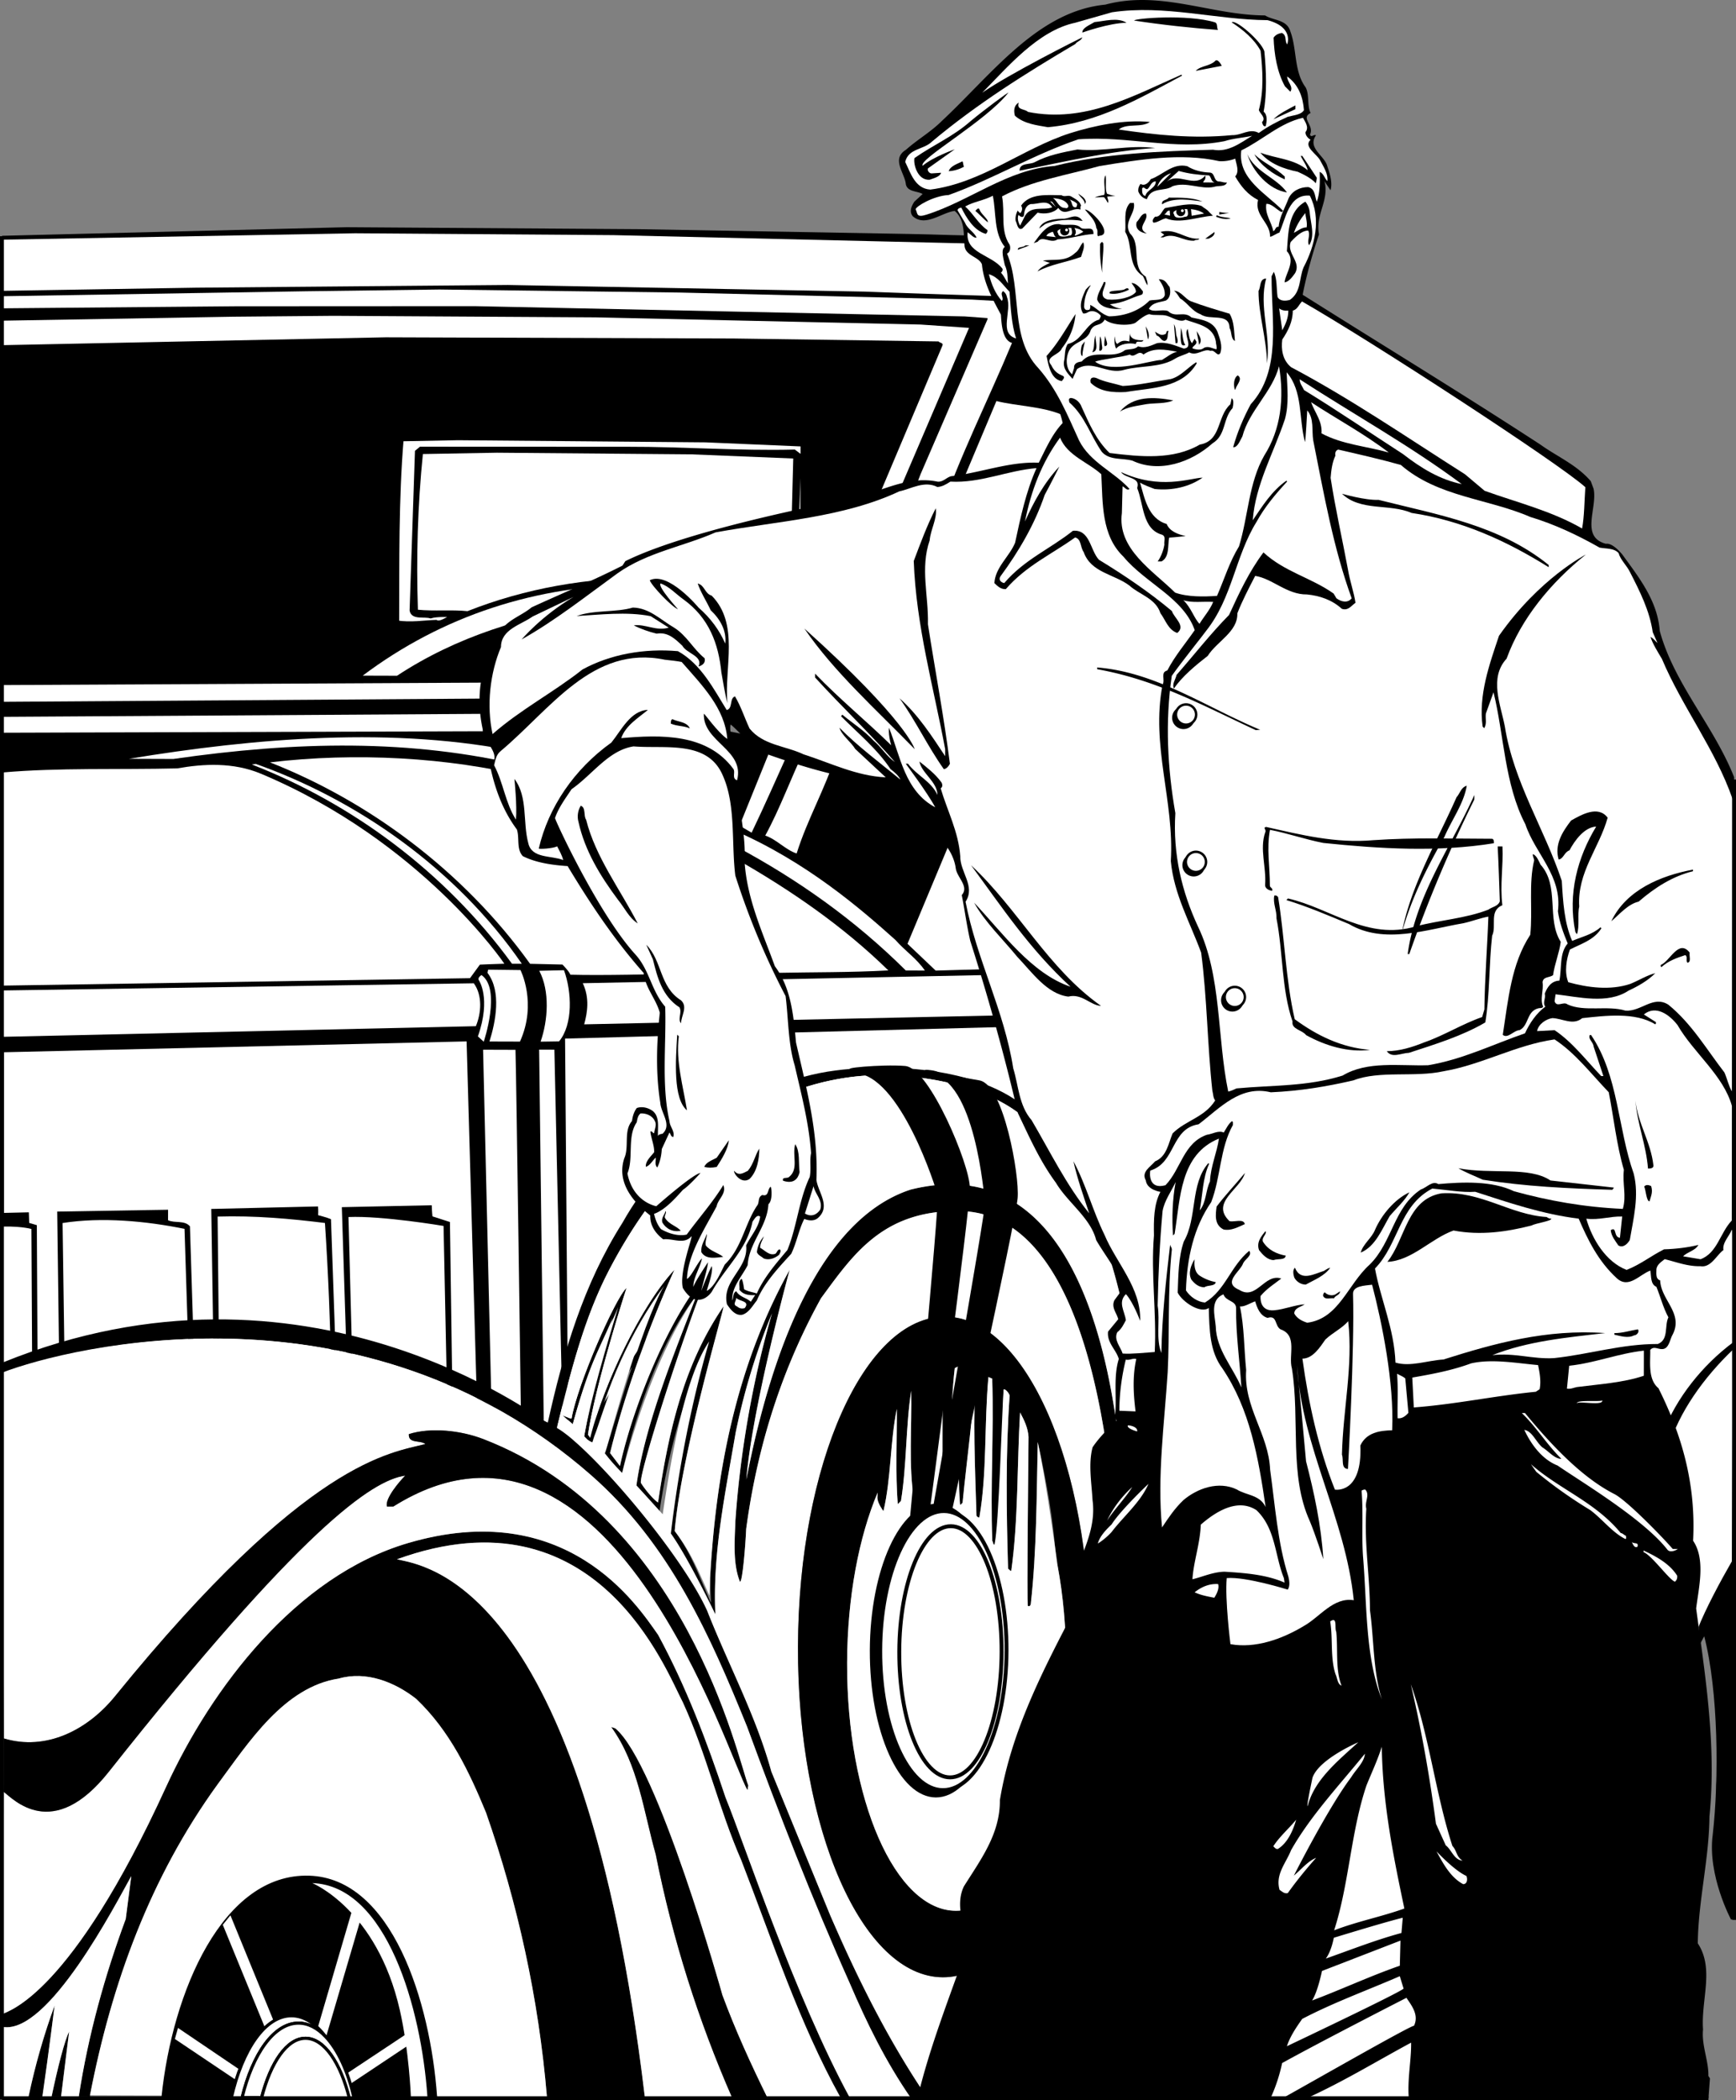 <svg xmlns="http://www.w3.org/2000/svg" width="446.602" height="540.072"><rect width="100%" height="100%" fill="#808080" stroke="none"/><path d="m437.129 423.189 1.297-2.406c3.652 14.05 3.824 36.734 2.183 51.074-1.382 10.437 4.727 21.797 4.727 21.797l.918-.387.168-178.758s-9.145 1.004-24.215 9.887c-.234 8.457-3.117 16.246-3.059 25 1.973 7.797 11.227 19.223 16.16 53.2.977 6.722 1.926 13.804 1.82 20.593"/><path fill="#fff" d="M445.953 345.123c-8.101 6.015-14.687 14.441-18.012 23.043-2.707-6.774-7.332-13.032-8.273-20.684.746-7.719 2.23-15.07 3.422-22.57 6.773-4.621 14.832-7.41 22.558-9.754.204 10.445.762 19.3.305 29.965"/><path fill="#fff" d="M445.535 401.51c-2.879 4.995-6.746 12.163-8.816 17.456-1.59-15.37-3.074-32.48-7.535-46.609 2.738-9.262 9.175-18.148 16.617-25.27l-.266 54.422"/><path d="M445.617 479.685c-2.707-6.332-4.316-13.32-4.082-20.601.832-13.97 4.024-29.41.074-42.946-.656-3.754 2.293-6.543 3.77-9.703l.238 73.25M233.523 60.158c7.356.105 15.036.543 22.72.406 1.937 5.973 3.304 12.106 6.066 17.668 2.988 9.574 7.941 18.25 11.671 27.5l3.09 4.34-8.468 14.515c-7.196 1.692-16.184 1.254-23.79 3.27-.902.16-2.289-.5-2.699.563-25.593 4.242-50.37 10.445-73.453 20.906-11.953 6.25-24.797 11.191-35.7 20.304 0 0 2.196 27.055 7.06 38.43-.016 4.332 4.238 2.957 6.847 4.113 6.942 1.493 7.488 9.258 10.985 14.008 4.136 8.434 7.785 17.028 13.64 24.727l25.824-.48c-2.816-4.071-8.882-30.43-8.882-30.43-.614-11.036-1.559-21.907-3.563-32.371 9.149 1.34 18.043 4.472 27.762 5 2.367 1.23 5.722.101 8.25 1.007 5.637 1.735 11.93.778 17.648 1.614 3.418 3.199 8.719 6.484 10.172 11.23 6.606 27.805 14.602 54.473 21.29 82.035-7.759-1.664-16.833-.469-24.763.485-5.968 1.53-12.347 2.328-17.992 4.675-30.355 11.254-55.547 41.32-71.414 68.801-1.156 3.266-4.61 10.117-4.61 10.117-4.73-3.12-9.948-5.672-15.01-7.652-19.017-6.766-39.184-10.594-61.005-10.59-16.91-.465-32.203 3.156-48.226 5.063-8.832 1.847-17.422 4.105-26.09 6.203L.53 60.635l88.692-2.208 75.093.508 69.207 1.223"/><path fill="#fff" d="M256.07 62.767c1.13 4.582 3.075 8.918 4.282 13.5a5561.092 5561.092 0 0 1-37.91-1.277l-91.758-1.707-80.164.699-49.852.809c-.313-4.25-.05-8.743-.117-13.157l90.793-1.644 66.511.476 98.215 2.301"/><path fill="#fff" d="m250.137 77.048 10.781.61c.894 1.8.562 3.27 1.7 4.906-5.852 15.02-13.259 29.371-18.95 44.473l-9.398 1.52 2.554-6.614 17.215-39.816.004-.325-5.883-.43-126.078-2.644-61.367.031-60.063.528-.152-3.11L78.707 74.9l34.32-.453 61.774.785 75.336 1.816"/><path fill="#fff" d="m236.793 83.459 12.5.859-19.195 44.793c-1.637.73-3.516.969-5.235 1.371l17.551-41.531c.41-.817-.652-.739-.976-1.149l-52.704-.754-89.476-.308L.62 88.763.48 82.47l59.41-1.02 25.902-.234 67.414.399 83.586 1.844"/><path d="M276.945 105.439c-4.902-.832-14.722-2.691-19.867-3.852 1.817-5.386 4.207-10.937 6.758-16.238l13.11 20.09M240.695 89.6l-4.78 11.339-123.708-1.652-75.344 1.125c-11.61.613-24.437.242-36.039.855L.617 90.072l117.102-2.125c28.441-.395 57.855.363 85.308.543 12.993.367 24.84.086 37.668 1.11"/><path d="m235.34 102.49-12.277 28.558-15.293 3.707c.27-6.863.296-14.136.074-21l-1.387-.742-53.52-1.41-47.472-.168c-.985.98-3.184-1.234-3.684 1.215l-1.144 47.062c-.246.735.324 1.063.73 1.555l9.07.031c-6.792 3.739-13.59 7.473-19.898 12.434l-89.398.344-.567-71.582 121.434-1.95 2.941-.234 102.137 1.742 8.254.438"/><path fill="#fff" d="m273.32 106.709 1.953 3.195c-1.324 4.652-4.773 8.89-7.484 13.293-6.383 2.101-13.734 2.156-20.601 3.277-.086.328-.493.082-.739.16l9.887-23.5c5.39 1.328 11.766 1.348 16.984 3.575m-66.867 7.613-.074 20.59c-.406.164-.816.57-1.387.406l.633-18.223-1.305-.984c-14.3.36-28.675-.754-42.734-.719l-53.36-.023-.98.812-1.371 40.774c.32 1.96 3.27 1.07 4.898 1.566 1.555-.484 4.715-.371 6.43-.281-1.39.238-3.738 2.418-5.043 1.676-2.863.074-6.625.714-9.972.129.054-15.524-.137-31.461 1.144-47.063l14.465-.277 63.738.55 24.918 1.067"/><path fill="none" stroke="#000" d="m206.453 114.322-.074 20.59c-.406.164-.816.57-1.387.406l.633-18.223-1.305-.984c-14.3.36-28.675-.754-42.734-.719l-53.36-.023-.98.812-1.371 40.774c.32 1.96 3.27 1.07 4.898 1.566 1.555-.484 4.715-.371 6.43-.281-1.39.238-3.738 2.418-5.043 1.676-2.863.074-6.625.714-9.972.129.054-15.524-.137-31.461 1.144-47.063l14.465-.277 63.738.55zm0 0"/><path fill="#fff" d="m204.07 117.908-.468 17.812c-11.946 3.961-24.133 7.352-35.512 12.79-16.914-.06-33.102 2.824-47.832 8.656-3.922-.422-8.664.05-12.746-.371-.442-13.485-.07-26.801 1.281-40.036l19.043-.34 50.008.418 26.226 1.07"/><path fill="#fff" d="m164.57 150.294-11.375 5.434c-18.394 2.633-35.738 7.965-51.054 18.043l-8.825-.027c20.48-15.375 44.618-23.297 71.254-23.45"/><path fill="#fff" d="M149.266 157.92c-3.77 2.683-9.004 3.648-13.332 2.894 4.336-1.207 8.59-2.582 13.332-2.894"/><path d="M140.996 162.388c-3.445 2.926-11.621 4.535-9.437 10.914-8.743.133-17.325.512-26.067.32 7.863-5.202 16.457-8.687 25.29-11.68 3.105.5 6.62.353 10.214.446"/><path fill="#fff" d="m131.703 179.595-131.172.887.23-4.313 130.548-.66.394 4.086m1.195 8.422-132.136.41v-4.086l131.496-.82.64 4.496"/><path d="M197.195 191.017c-2.472 6.613-5.273 13.547-8.32 20.156-.059-7.273-1.91-14.96-2.867-22.398l11.187 2.242m-63.574.762c-4.492-.426-9.144-1.668-13.883-2.012 3.922-.148 8.989-.21 13.48-.195l.403 2.207"/><path fill="#fff" d="M134.023 193.498c.32 1.226.891 2.289.97 3.515-29.313-7.047-58.794-6.39-90.4-1.84l-11.437-.039c32.43-5.336 68.367-8.453 100.867-1.636"/><path d="M63.27 189.9c-14.63 1.5-19.368.992-33.028 4.867l-29.012.309.02-4.985c23.45 0 37.996-.359 62.02-.191"/><path fill="#fff" d="M203.129 192.728c-3.129 6.934-6.48 14.55-9.77 21.402l-3.101-1.808 8.492-20.973c1.305.66 4.3.508 4.379 1.38M215 194.185c-2.645 8.488-7.332 16.563-10.059 25.297-2.937-.988-5.132-3.613-8.074-4.605 3.867-7.094 6.59-14.766 10.13-22.11 2.694.34 5.39.918 8.003 1.418"/><path d="M237.547 196.224c3.504 2.14 6.52 5.172 9.203 8.45l-15.082 36.472c-7.41-6.887-24.2-19.531-24.2-19.531l10.473-27.258c6.7.844 12.743 2.008 19.606 1.867"/><path fill="#fff" d="m135.797 199.794 4.453 12.352c1.55.578 3.348.586 5.063.836 7.925.602 8.386 9.426 11.964 14.344 3.567 8.02 12.664 23.168 12.664 23.168s-14.867.398-23.207.164c-.324-.899-2.043-2.621-2.043-2.621l-8.324-.192c-17.242-24.004-41.691-41.902-66.906-51.797 21.988-2.62 45.848-1.308 66.336 3.746"/><path fill="#fff" d="m134.242 247.837-2.531-.008c-17.406-23.921-41.613-41.413-66.91-51.226l.98-.16c26.117 9.246 51.633 26.984 68.461 51.394"/><path fill="#fff" d="M129.75 247.822c-2.617.07-6.293.238-6.293.238l-2.547 3.488-120.262 1.91.114-54.816c14.222-1.258 29.797-.683 44.832-1.043 6.785-1.199 14.437-1.613 21.566 1.383 41.371 17.387 62.59 48.84 62.59 48.84m128.777 1.265-17.816.508-7.25-6.886 14.422-34.516c3.875 13.496 7.094 27.234 10.644 40.894m-28.167-7.371c2.44 2.786 5.538 4.84 7.574 7.871l-4.903-.019c-13.195-13.117-27.949-23.465-43.445-31.773l-.719-4.25c18.602 8.07 32.613 20.214 41.492 28.171m-1.824 7.836c-9.89.54-19.125.426-29.418.633-4.308-7.121-5.668-15.543-8.582-23.316l-.715-5.723c13.617 7.809 26.989 16.926 38.715 28.406"/><path fill="#fff" d="M133.895 249.459s4.359 8.488-.13 18.394l-7.847-.023c1.57-4.98 3.152-12.903-.508-17.657l.164-.816 8.32.102"/><path d="M137.676 249.623c3.457 7.125 1.77 14.23.011 18-.527.156-1.539.07-2.19.148 2.284-4.832 3.218-13.383-.688-18.379 2.718.531 2.867.23 2.867.23"/><path fill="#fff" d="M145.094 249.498c2.023 5.562 2.336 13.984-1.274 18.304l-4.746.07c1.903-5.464 2.418-12.984-.344-18.222l6.364-.152m113.836 1.14c.886 3.438 2.101 6.793 2.742 10.387l-111.387 2.395c.824-3.008 1.442-6.79-.363-10.579 0 0 99.61-1.988 109.008-2.203m-134.48 17.246-1.509-1.367c3.504-9.918.204-14.523.204-14.523s-.356-.52.71-1.25c5.18 3.539.594 17.14.594 17.14"/><path fill="#fff" d="M121.887 252.86c2.277 3.114 1.933 7.688.531 11.032L.875 266.622l-.113-11.917 121.125-1.844m146.723 34.094c-9.313-1.34-19.204.343-28.446 2.27-14.39 2.484-27.57 9.218-39.45 18.495-19.663 14.801-34.523 35.098-46.523 54.914l-3.543 7.996c-1.222-.496-3.43-1.078-4.484-2.55l-.793-101s116.535-3.11 117.598-3.106l5.64 22.98m-145.949 72.63-6.289-1.414-.621-43.922-4.492-1.446s-.133-1.023-.192-2.863c-7.273.14-23.129.492-23.129.492l1.399 43.723c-1.063.242-1.711-.414-2.774-.172l-1.414-40.457c-1.144-.492-3.304-1.031-3.304-1.031s.07-1.293-.035-2.246l-27.457.64.667 43.555-4.906.8-1.25-39.878c-1.386-1.64-3.922-.75-5.633-1.574l.008-2.696-28.52.473.645 49.437-5.644 1.29-.242-47.235-1.961-.578-.098-2.723-6.43.149v-41.313l119.047-2.789 2.625 91.778m9.953-89.61c.219 7.438 1.39 93.16 1.39 93.16l-7.589-2.394-2.137-90.793 8.336.027"/><path d="m137.922 364.7-2.367-.988s-1.5-85.398-.98-93.73l2.124.008s1.223 94.547 1.223 94.71"/><path fill="#fff" d="m144.777 367.505-4.898-2.144-1.18-95.441 3.922.015 2.156 97.57m-61.183-53.003c.855 12.832 1.379 26.074 1.66 39.23-10.621-.363-18.629-.39-28.848.719l-.426-41.598c9.56-.293 18.872.559 27.614 1.649m30.516.761.874 42.492c-7.59-2.312-16.332-2.668-24.257-3.597l-1.082-41.188c8.664-.379 24.464 2.293 24.464 2.293m-66.64.747 1.254 39.39c-10.387 2.336-21.828 2.297-31.97 5.203l-.655-46.09c10.136-1.597 21.574-.496 31.37 1.496m-39.386.028.246 46.66-7.226 1.758c-.434-16.102-.368-32.606-.227-49.032 2.207-.074 5.25.118 7.207.614"/><path d="M291.426 407.482c1.46-3.559 3.488-7.984 5.027-9.992-.59-64.883-13.953-99.66-32.7-112.797-14.179-11.652-39.347-10.68-48.831-9.406-22.399 2.863-43.457 18.972-54.805 39.195-9.941 15.656-15.234 33.371-19.219 51.496-2.363-1.316-62.347-47.203-140.168-15.605l.008 57.109h.367c.09-25.715.188-54.492.188-54.492 17.348-6.723 91.937-25.176 150.754 26.347 9.515 8.333 16.84 17.926 22.906 28.145h3.356c-9.266-15.258-27.692-36.125-35.043-40.27 3.48-14.125 6.949-28.273 13.625-40.972 24.347-46.328 57.863-49.48 68.648-49.77 20.676-.011 33.2 6.496 38.367 11.328 23.864 22.309 27.016 55.579 30.504 87.54-.11 7.515.93 14.058.496 21.41-2.46 2.933-3.699 6.359-5.508 9.543 0 0 4.977-115.364-55.136-100.375-26.996 8.812-37.934 52.41-42.262 74.543 1.539-18.793 11.14-53.895 11.14-53.895-13.238 23.734-18.89 50.598-20.46 79.191 0 0 .027.747.058 1.727h1.235c.379-13.297 3.12-26.383 5.293-39.129 2.16-10.613 5.3-20.82 9.34-30.61-4.688 16.165-8.13 34.782-9.419 53.325-.183 5.23-.69 11.031 1.172 15.695.653.164 1.422-9.39 1.598-13.558 2.852-21.239 9.133-41.07 19.246-59.34 8.375-11.41 16.07-22.766 35.79-22.43 35.609.606 40.027 72.89 40.53 96.047h3.903"/><path d="M158.504 407.482c-10.113-9.402-27.082-18.473-53.586-10.656-7.668 2.258-14.836 5.96-21.453 10.656h33.933c-7.367-5.258-13.14-5.984-15.273-6.5 24.156-8.754 40.89-2.957 52.3 6.5h4.079m22.359 0c-2.015-4.773-4.054-9.523-7.293-13.77 1.703-20.261 12.95-57.808 12.54-57.73-10.266 15-14.141 32.258-16.817 50.387-1.012-.594-3.125-3.004-4.344-4.918-1.36-.684 13.371-45.985 17.68-54.711-10.582 11.43-20.145 36.129-23.137 50.254l-2.55-3.332c6.078-24.63 16.617-47.2 16.617-47.2-8.637 9.18-18.383 29.727-21.723 43.313l-.57-.816c1.843-12.825 9.937-37.801 9.937-37.801-2.894 2.605-12.586 24.633-14.172 33.617-.57-.004-2.203-.742-2.203-.742.652.652 2.281 1.969 2.527 2.215 4.497-16.438 8.227-21.793 11.688-30.118-3.14 10.368-6.953 23.079-8.758 33.23.653.74 1.3 1.231 2.117 1.563 3.399-13.8 9.825-28.675 18.446-40.25-5.754 9.649-14.86 42.875-15.266 43.04 1.383 1.8 2.848 3.44 4.477 5.082 0 0 5.82-28.801 19.195-45.778-6.18 15.832-13.434 33.867-15.531 48.977 2.035 2.183 5.941 6.636 5.941 6.636 2.094-13.964 5.57-27.355 11.09-39.918-4.219 14.532-8.11 29.31-8.168 45.649 2.336 3.273 5.285 8.656 7.605 13.121h.672m-180.125 0c.012 55.438.02 131.27.02 131.27h-.11l.063-17.512c11.758 2 29.035-31.606 33.062-38.781l-1.425 11.023c-5.383 14.527-9.641 29.55-12.078 45.64l2.867.012c5.605-29.218 15.5-56.351 32.863-80.297 7.965-10.757 17.086-25.027 31.148-27.183 7.036-2.02 14.38.867 19.918 5.219 8.715 8.28 13.664 18.84 17.957 29.23 8.102 23.164 13.551 47.695 15.68 73.137l25.192.086c-10.735-90.055-33.106-120.848-48.497-131.844H83.465c-18.227 12.945-32.235 33.441-40.785 52.125C18.227 513.048 2.195 517.076.719 517.888l.199-57.117.047-13.727.14-39.562H.738m153.688 0c12.86 10.664 18.957 25.98 21.277 30.363 6.004 13.094 9.223 27.325 14.977 40.5 7.996 20.575 14.78 41.676 25.597 61.157l2.383.008c-14.098-25.907-26.996-65.004-32.008-77.278-4.773-14.394-10.117-28.469-17.343-41.812-1.883-2.672-5.344-7.856-10.805-12.938h-4.078m20.527 0c6.938 11.691 12.223 24.191 17.238 36.55 8.172 22.255 16.758 44.348 26.407 65.95 4.363 10.21 9.285 20.238 15.757 29.582l4.297.016c-10.168-14.922-18.027-30.801-25.058-47.02l-15.153-36.984c-3.953-14.399-11.101-27.578-16.527-41.406-.922-2.032-2.152-4.29-3.605-6.688h-3.356"/><path d="M180.191 407.482a287.674 287.674 0 0 1 3.844 7.676 100.66 100.66 0 0 1-.062-7.676h-1.235l.164 4.73a229.874 229.874 0 0 1-2.039-4.73h-.672m107.332 0c.094 4.426.047 7.055.047 7.055-.027 31.05-2.422 62.504-8.898 91.57-3.14 10.777-6.774 21.305-13.508 30.516a46.008 46.008 0 0 1-3.008 3.039l5.27.02a31.388 31.388 0 0 0 2.312-2.798c19.82-35.886 18.508-81.406 19.801-124.3.106-.508.856-2.59 1.887-5.102h-3.903M7.371 539.228l3.582.016c1.68-12.09 3.094-23.516 3.094-23.516a165.592 165.592 0 0 0-6.676 23.5m5.941-.109 2.407.008c1.062-8.942 2.066-16.684 2.066-16.684-1.144 2.227-2.937 9.207-4.473 16.676"/><path fill="#fff" d="M265.164 536.623c6.734-9.211 10.367-19.739 13.508-30.516 6.476-29.066 8.871-60.52 8.898-91.57 0 0 1.828-102.383-40.578-103.102-19.719-.336-27.414 11.02-35.789 22.43-10.113 18.27-16.394 38.101-19.246 59.34-.176 4.168-.945 13.722-1.598 13.558-1.863-4.664-1.355-10.465-1.172-15.695 1.29-18.543 4.731-37.16 9.418-53.324a167.917 167.917 0 0 0-9.34 30.61c-2.585 15.19-5.992 30.866-5.23 46.804 0 0-6.894-14.406-11.45-20.797 2.18-18.254 5.638-34.871 9.856-49.402-6.39 9.359-9.867 30.484-11.957 44.449 0 0-4.726-5.23-6.761-7.414 2.097-15.11 9.351-33.145 15.53-48.977-12.265 17.035-19.194 45.777-19.194 45.777-1.63-1.64-3.094-3.28-4.477-5.082.406-.164 7.828-30.042 13.582-39.695-8.621 11.574-12.187 23.567-16.762 36.906-.816-.332-1.465-.824-2.117-1.562 1.805-10.152 4.219-20.172 7.36-30.54-3.461 8.321-5.793 10.99-10.29 27.427-.246-.246-1.875-1.563-2.527-2.215 0 0 1.633.738 2.203.742 1.586-8.984 11.278-31.012 14.172-33.617 0 0-8.094 24.976-9.937 37.8l.57.817c3.34-13.586 13.086-34.133 21.723-43.313 0 0-10.54 22.57-16.618 47.2l2.551 3.332c2.992-14.125 12.555-38.825 23.137-50.254-4.309 8.726-19.04 54.027-17.68 54.71 1.219 1.915 3.332 4.325 4.344 4.919 2.676-18.13 6.55-35.387 16.816-50.387.41-.078-10.836 37.469-12.539 57.73 4.313 5.653 6.106 10.32 8.946 16.622l.164-4.579c1.57-28.593 7.222-55.457 20.46-79.191 0 0-9.6 35.102-11.14 53.895 4.328-22.133 15.266-65.73 42.262-74.543 60.113-14.989 55.136 100.375 55.136 100.375 1.809-3.184 3.047-6.61 5.508-9.543.434-7.352-.605-13.895-.496-21.41-3.488-31.961-6.64-65.231-30.504-87.54-5.168-4.832-17.691-11.34-38.367-11.328-10.785.29-44.3 3.442-68.648 49.77-6.676 12.699-10.145 26.847-13.625 40.972 8.507 4.797 31.84 31.98 38.648 46.958 5.426 13.828 12.574 27.007 16.527 41.406l15.153 36.984c7.031 16.219 14.89 32.098 25.058 47.02l23.504.082a46.008 46.008 0 0 0 3.008-3.04zm-22.617-28.153c-20.742-.07-37.426-38.16-37.262-85.066.164-46.91 17.11-84.879 37.852-84.809 20.742.074 37.426 38.16 37.261 85.07-.164 46.907-17.109 84.88-37.851 84.805"/><path fill="#fff" d="M192.191 444.033c-9.402-23.16-19.75-46.832-40.144-64.696C93.23 327.814 17.879 346.267.53 352.99l.434 94.055c10.86 3.304 21.543-2.114 28.64-10.852 49.567-61.031 70.98-62.512 79.817-64.848-1.305-1.07-4.414-.015-4.242-2.55 5.562-1.778 13.27-1 19.199 1.292 51.98 20.122 65.25 81.618 68.086 89.063l-.168 1.14c-4.793-7.859-35.418-107.738-91.106-72.878l-1.632-.004c-.649-1.965 3.3-6.559 4.695-7.942-8.586 1.196-26.777 13.668-76.27 76.168-14.441 18.239-24.62 6.942-27.066 5.137l-.2 57.117c1.477-.812 17.509-4.84 41.962-58.281 11.652-25.465 33.437-54.293 62.238-62.781 40.82-12.036 59.023 15.972 64.39 23.593 7.227 13.344 12.57 27.418 17.344 41.813 5.012 12.273 17.91 51.371 32.008 77.277l15.695.055c-6.472-9.344-11.394-19.371-15.757-29.582-9.649-21.602-18.235-43.695-26.407-65.95"/><path d="M27.984 455.634c49.493-62.5 67.684-74.972 76.27-76.168-1.395 1.383-5.344 5.977-4.695 7.942l1.632.004c55.688-34.86 86.313 65.02 91.106 72.879l.168-1.14c-2.836-7.446-16.106-68.942-68.086-89.063-5.93-2.293-13.637-3.07-19.2-1.293-.171 2.535 2.938 1.48 4.243 2.55-8.836 2.336-30.25 3.817-79.817 64.848-7.097 8.738-17.78 14.156-28.64 10.852L.918 460.77c2.445 1.805 12.625 13.102 27.066-5.137"/><path fill="#fff" d="M175.703 437.845c-4.383-8.27-22.195-55.48-73.578-36.863 6.594 1.594 47.898 5.195 63.77 138.344l22.44.082c-8.718-19.938-15.32-40.766-19.632-62.528-3.144-11.125-4.496-23.14-11.406-32.726l.98.332c10.918 9.027 27.543 68.57 27.543 68.57 3.328 9.008 7.325 17.746 11.57 26.38l18.887.065c-10.816-19.48-17.601-40.581-25.597-61.156-5.754-13.176-8.973-27.406-14.977-40.5m-68.637-.972c-5.539-4.352-12.882-7.239-19.918-5.22C73.086 433.81 63.965 448.08 56 458.838c-17.363 23.946-27.258 51.079-32.863 79.993l24.894.086c6.656-24.684 18.672-41.184 32.348-41.133 13.676.047 25.582 16.629 32.062 41.36l28.262.097c-2.129-25.442-7.578-49.973-15.68-73.137-4.293-10.39-9.242-20.95-17.957-29.23"/><path d="m158.277 444.486-.98-.332c6.91 9.586 8.262 21.601 11.406 32.726 4.313 21.762 10.914 42.59 19.633 62.528l9.055.027c-4.246-8.633-8.243-17.371-11.57-26.379 0 0-16.626-59.543-27.544-68.57"/><path fill="#fff" d="M33.773 482.459c-4.027 7.175-21.304 40.78-33.062 38.78L.59 539.206l6.722.023c1.786-8.351 4.012-16.043 6.735-23.5 0 0-1.414 11.426-3.152 23.418l2.359.012c1.594-7.508 3.387-14.489 4.531-16.715 0 0-1.004 8.062-2.066 16.683l4.55-.004c2.438-15.789 6.696-31.113 12.079-45.64l1.425-11.024"/><path d="M243.137 338.595c-20.742-.07-37.688 37.899-37.852 84.809-.164 46.906 16.52 84.996 37.262 85.066 20.742.074 37.687-37.898 37.851-84.804.164-46.91-16.52-84.997-37.261-85.07zm2.738 152.774c-15.555-.055-28.07-28.621-27.95-63.805.063-16.945 3.044-32.34 7.856-43.738l-.066 1.242c.004 1.488.144 2.902.984 4.09l.574-.57c1.993-8.41 1.696-17.81 3.442-26.301.055 7.925-.383 16.586.242 24.515l.82-.812c1.504-9.149 1.211-19.2 2.633-28.348.211 9.317-.719 19.117.719 28.031h.41c1.34-9.308 1.453-19.117 2.223-28.671.492-.899.496-1.961 1.398-2.692-.277 9.723-1.379 20.34-.676 30.395 1.305.004.575-1.551 1.149-2.203 1.262-9.56 1.62-19.688 2.883-29l-.11 30.808c.406.488-.086 1.305.32 1.715.407.41.903-.402.985-.73 1.101-11.028.652-22.88 1.914-33.497.57-.164 1.96-.648 2.121.336-1.016 11.192-1.387 23.035-1.262 34.149.246.25.246.574.57.738l.575-.57c1.101-11.356 2.777-22.707 3.305-34.063h.164c-.86 12.09-.254 25.332.113 37.426.246.246.406.492.734.41 2.004-11.512 1.227-23.937 2.332-36.11l.98.415c.442 14.137-.503 27.617.02 41.754.325.332.078.82.567.984 1.164-5.39 1.101-11.437 1.61-16.828.843-7.68.222-16.016.737-23.125.407-.242 1.383.906 1.547 1.559-1.035 14.707-.84 29.66-.402 44.535.328.164.488.574.816.574 1.844-13.148 1.485-27.695 2.266-40.766 1.055 1.961 2.031 3.926 2.184 6.297l-.391 42.492c.078.325-.086.817.238.98.41.247.738-.241.738-.57 1.52-13.722 1.489-28.187 1.782-41.585 2.222 10.086 4.113 20.195 4.754 30.945l.363.91c1.433 7.7 2.207 16.176 2.18 25.078-.125 35.18-12.832 63.656-28.391 63.606"/><path fill="#fff" d="M272.086 402.685s-2.895-21.77-5.117-31.855c-.293 13.398-.262 27.863-1.781 41.586 0 .328-.329.816-.739.57-.324-.164.153-43.473.153-43.473-.153-2.37-1.13-4.336-2.184-6.297-.781 13.07-.422 27.618-2.266 40.766-.328 0-.488-.41-.816-.574-.438-14.875-.633-29.828.402-44.535-.164-.653-1.14-1.801-1.547-1.559-.515 7.11-1.183 34.563-2.347 39.953-.489-.164-.242-.652-.567-.984-.523-14.137.422-27.617-.02-41.754l-.98-.414c-1.105 12.172-.328 24.597-2.332 36.11-.328.081-.488-.165-.734-.411-.367-12.094-.973-25.336-.113-37.426h-.164c-.528 11.356-2.203 22.707-3.305 34.063l-.574.57c-.324-.164-1.043-23.984-.024-35.18-.16-.98-.836-.207-1.406-.043-1.262 10.618-.812 22.47-1.914 33.496-.082.329-.578 1.141-.984.73-.407-.41-.211-32.522-.211-32.522-1.262 9.312-1.621 19.44-2.883 29-.574.652.156 2.207-1.149 2.203-.703-10.055.399-20.672.676-30.395-.902.73-.906 1.793-1.398 2.692-.77 9.554-.883 19.363-2.223 28.671h-.41c-1.438-8.914-.508-18.714-.719-28.03-1.422 9.148-1.129 19.198-2.633 28.347l-.82.812c-.625-7.93-.187-16.59-.242-24.515-1.746 8.492-1.45 17.89-3.441 26.3 0 0-1.555-2.03-1.56-3.52l.067-1.241c-4.812 11.398-7.793 26.793-7.855 43.738-.121 35.184 12.394 63.75 27.95 63.805 15.558.05 28.265-28.426 28.39-63.606.027-8.902-.746-17.379-2.18-25.078"/><path d="M79.527 482.345c-22.257-.672-35.203 29.871-37.984 56.922l70.898-.125c-1.714-24.344-11.59-56.156-32.914-56.797"/><path fill="#fff" d="M102.852 516.888c2.414 10.594 2.847 22.266 2.847 22.266l4.254.015c-1.543-22.503-10.418-54.28-29.613-54.914 0 0 16.605 6.735 22.512 32.633m-32.125 3.622L59.28 492.544l-1.965 2.43 10.891 26.566 2.52-1.032m-7.648 12.689-17.293-11.7-.789 2.844 16.559 11.118 1.523-2.262"/><path fill="#fff" d="m106.492 524.998-16.707 11.125-1.508-2.27 17.434-11.566.781 2.71m-22.532-1.453 9.255-31.503-2.16-2.399-9.703 33.133 2.609.77"/><path fill="#fff" d="M76.812 520.263c2.481.008 4.825 1.246 6.918 3.45-2.546-3.38-5.53-5.333-8.726-5.344-6.797-.024-12.695 8.707-15.5 21.144l2.777.008c2.735-11.36 8.223-19.281 14.531-19.258"/><path fill="none" stroke="#000" stroke-width=".8" d="M76.812 520.263c2.481.008 4.825 1.246 6.918 3.45-2.546-3.38-5.53-5.333-8.726-5.344-6.797-.024-12.695 8.707-15.5 21.144l2.777.008c2.735-11.36 8.223-19.281 14.531-19.258zm0 0"/><path fill="#fff" d="m62.281 539.412 5 .015c2.336-9.027 6.547-15.285 11.332-15.265 4.79.015 8.953 6.3 11.114 15.457l1.367.004c-1.496-6.817-4.13-12.512-7.364-15.91-2.093-2.204-4.437-3.442-6.918-3.45-6.308-.023-11.796 7.899-14.53 19.149"/><path fill="none" stroke="#000" stroke-width=".8" d="m62.281 539.412 5 .015c2.336-9.027 6.547-15.285 11.332-15.265 4.79.015 8.953 6.3 11.114 15.457l1.367.004c-1.496-6.817-4.13-12.512-7.364-15.91-2.093-2.204-4.437-3.442-6.918-3.45-6.308-.023-11.796 7.899-14.53 19.149zm0 0"/><path fill="#fff" d="M78.613 524.162c-4.785-.02-8.996 6.238-11.332 15.379l22.61.105c-2.274-9.156-6.489-15.469-11.278-15.484"/><path fill="none" stroke="#000" stroke-width=".8" d="M78.613 524.162c-4.785-.02-8.996 6.238-11.332 15.379l22.61.105c-2.274-9.156-6.489-15.469-11.278-15.484zm0 0"/><path d="M234.645 389.931s7.542-80.777 7.093-82.597c-.445-1.817-9.668-31.399-21.68-31.852-5.136-.195 6.817-1.34 12.715-.863 5.899.472 16.258 25.023 16.235 30.926-.02 5.902-10.274 82.585-10.274 82.585l-4.09 1.801"/><path fill="none" stroke="#000" d="M234.645 389.931s7.542-80.777 7.093-82.597c-.445-1.817-9.668-31.399-21.68-31.852-5.136-.195 6.817-1.34 12.715-.863 5.899.472 16.258 25.023 16.235 30.926-.02 5.902-10.274 82.585-10.274 82.585zm0 0"/><path d="M239.95 390.966s14.245-79.87 13.952-81.718c-.297-1.848-2.48-32.082-14.41-33.532-5.105-.62 6.496 1.637 12.336 2.598 5.84.969 9.98 23.875 9.469 29.754-.512 5.883-17.121 81.445-17.121 81.445l-4.227 1.453"/><path fill="none" stroke="#000" d="M239.95 390.966s14.245-79.87 13.952-81.718c-.297-1.848-2.48-32.082-14.41-33.532-5.105-.62 6.496 1.637 12.336 2.598 5.84.969 9.98 23.875 9.469 29.754-.512 5.883-17.121 81.445-17.121 81.445zm0 0"/><path d="M240.746 462.228c9.445.031 17.164-16.851 17.234-37.71.07-20.86-7.527-37.798-16.972-37.829-9.445-.035-17.16 16.852-17.235 37.707-.07 20.86 7.528 37.797 16.973 37.832"/><path fill="#fff" d="M242.57 460.345c8.973.031 16.301-16.008 16.371-35.824.067-19.816-7.148-35.906-16.12-35.937-8.977-.032-16.305 16.007-16.376 35.824-.07 19.816 7.149 35.906 16.125 35.937"/><path fill="none" stroke="#000" d="M242.57 460.345c8.973.031 16.301-16.008 16.371-35.824.067-19.816-7.148-35.906-16.12-35.937-8.977-.032-16.305 16.007-16.376 35.824-.07 19.816 7.149 35.906 16.125 35.937zm0 0"/><path fill="#fff" d="M244.395 457.064c7.27.027 13.214-14.41 13.273-32.246.062-17.836-5.777-32.313-13.047-32.34-7.27-.023-13.21 14.414-13.273 32.25-.063 17.832 5.78 32.313 13.047 32.336"/><path fill="none" stroke="#000" d="M244.395 457.064c7.27.027 13.214-14.41 13.273-32.246.062-17.836-5.777-32.313-13.047-32.34-7.27-.023-13.21 14.414-13.273 32.25-.063 17.832 5.78 32.313 13.047 32.336zm0 0"/><path d="M205.36 270.603c2.46 10.613 5.148 21.29 4.671 32.8.403 3.188 3.797 6.813.39 9.81-1.39 1.222-3.51.238-3.51.238-1.395 2.695-1.974 6.125-3.368 8.98-3.438 3.754-6.957 7.508-8.844 12-1.066 1.305-2.05 3.184-3.765 3.668-1.801.324-3.106-1.476-3.918-2.703-1.38-6.129 5.57-9.14 4.93-15.11 1.226-2.527 3.273-4.652 3.605-7.429-.813-.652-1.469.652-1.961 1.305-1.403 7.11-7.05 11.836-10.492 18.043-1.063 1.468-2.618 2.363-4.254 1.953-1.305-.328-2.528-1.805-3.18-2.95-.973-4.003 2.473-12.824 2.23-13.316-1.886 2.285-4.906.485-7.273.809-2.043-1.559-3.426-3.606-3.34-6.137-4.406-3.437-8.73-8.512-6.676-14.719 1.313-2.941-.234-7.031 1.977-9.558.168-1.227.496-2.368 1.23-3.348 1.391-.488 2.942-.074 4.086.742 1.957 1.559 1.22 4.496 1.38 6.54 0-.571 1.144-.653 1.144-.653 2.535-2.281-.399-5.313-.559-8.008-.68-4.219-.898-8.59-.812-12.957h36.308m240.789 0 .016 45.227c-.164-.082-.328.078-.41.16v.41l-.246-.164c-.656 1.715-2.457 3.344-2.133 5.226-1.8 1.301-3.191 4.57-5.89 4.157-3.352.074-6.208-1.075-9.231-1.817-.899.739-1.883 1.305-2.129 2.532 0 1.144-.25 2.535.977 2.941.152 5.07 6.195 8.512 3.082 14.145-.657 1.304-.907 3.593-2.704 3.507-1.062 0-2.125-.82-2.945.242.078 3.024-.664 7.516 2.11 9.81 6.023 12.023 9.68 24.612 8.921 39.237 3.258 4.828 1.45 12.016.786 17.407 2.34 17.41 5.25 35.226 3.421 53.527-.101 11.031-2.898 21.812-3 32.602 4.32 6.542.793 14.542 1.352 22.144-.418 4.086 1.457 8.012 1.367 11.934l.41.652-.382 5.09-203.586.441c3.21-13.804 8.625-27.035 13.226-40.426-1.3-4.414-3.418-9.812-1.203-14.464 4.344-6.942 9.34-13.47 9.273-22.211 2.973-17.973 11.254-33.73 19.536-49.567l-.641-7.031c1.969-6.777 5.984-12.898 4.937-20.582-.238-4.414-1.128-9.316.024-13.563 1.64-2.449 3.848-4.652 6.14-6.855l-.406-.734c.578-5.149-.472-10.38 1.004-15.118-.73-2.453-3.097-4.171-2.765-7.03l2.62-3.184c-.406-1.633-1.874-3.028-.972-4.903l2.293-3.101c-1.46-4.496-4.64-8.262-7.004-12.352-1.46-5.723-7.34-9.652-10.351-14.726-4.16-5.645-6.844-11.778-9.778-17.91a508.625 508.625 0 0 0-3.887-15.653h188.168m-277.098 0c.071-3.418.325-6.832.692-10.168-.976-3.598-3.75-6.379-4.152-10.223-7.664-8.671-13.86-18-19.563-27.488-3.84-.254-8.09-.832-11.52-2.555-1.71-1.8-.808-4.738-1.538-6.867-3.586-4.824-5.617-10.386-6.836-16.11 3.273-3.589-1.95-6.128-1.946-9.644-1.699-7.765-.949-16.507 3.965-22.546.09-4.985 5.403-6.118 8.594-8.81 7.77-3.581 15.7-6.835 23.387-10.745l.738-1.145c17.91-8.875 59.438-16.238 59.274-16.402 6.863-1.621 13.492-5.613 21.007-4.047 1.47.164 2.29-1.059 3.516-1.387 7.684-.882 14.957-3.812 22.559-3.472 1.804-3.512 3.363-7.266 6.144-10.203-1.215-6.13-5.7-11.204-10.023-15.871-1.274-1.07-1.145-3.29-1.84-4.688-3.77.555-3.86-5.371-4.02-7.332-2.203-4.09-4.402-8.098-4.883-12.922-.812-2.043-4.328-2.133-4.484-4.91-.242-2.941.094-6.617-2.52-8.828-3.351.402-7.523 4.234-10.788 1.367-.977-1.223-.32-2.613.417-3.754l2.125-1.96c-1.386-.817-3.917-.497-4.324-2.54-.242-2.777-3.828-6.46.016-8.824 3.027-2.692 6.379-4.567 9.246-7.422 12.852-11.988 24.644-28.227 42.05-29.914 14.227-3.816 27.29 2.742 41.098 2.77 2.207 1.39 5.637.988 6.532 4.175 1.707 4.578.882 10.215 3.898 14.309 1.059 1.96.316 4.656 1.293 6.62-2.695 1.302 1.059 3.188-.172 5.556.406.898.902-.16 1.555.168-2.297 3.343 2.277 5.234 2.926 8.011.652 1.88 1.382 4.25.808 6.13-.41-.653-1.062-1.555-1.55-2.372 1.3 5.07-2.383 8.492-1.415 13.727-2.996 8.82-4.191 15.515-4.191 15.515 20.406 12.868 40.894 25.325 61.133 38.512 4.328 3.113 9.308 5.164 12.98 9.422l.73 1.965c1.055 4.984-3.534 12.332 3.16 14.14 1.802-.324 4.247 2.786 4.247 2.786 4.402 6.054 9.05 11.945 9.61 19.628 3.734 13.653 14.011 24.54 19.136 37.622 0 0 .012 38.183.027 70.726H257.98a601.754 601.754 0 0 0-8.375-28.66c-.89-3.844-1.453-8.094-2.183-11.77 1.965-2.203-1.219-4.496-1.543-6.867-.402-2.941-1.95-5.476-4.07-7.687a56.665 56.665 0 0 0-8.235-11.782c-1.55-.168-2.445-1.718-3.754-2.375-12.336-.757-23.527-4.293-34.468-8.234-2.368-1.719-6.934-6.875-7.426-6.875-.824 6.125 7.336 11.29 1.933 17.406.563 5.641 2.024 11.692 1.684 17.657.559 9.64 4.625 18.308 7.797 27.058 4.16 5.563 4.8 12.594 5.441 19.621.192.836.383 1.672.578 2.508h-36.308"/><path fill="#fff" d="M326.094 5.189c6.863 1.809 5.054 6.219 5.054 6.219-.734-.82.008-2.29-1.382-2.946-.817.165-1.555.407-2.125 1.223.152 4.25.882 8.824 2.918 12.508l1.386 1.39c.903-1.308-.812-2.453-.808-3.921 2.937 2.129 4.074 5.316 4.312 8.668-.734 1.222-2.695 1.3-4.168 1.707-2.535 1.14-5.07 2.441-7.445 4.156-2.367-1.313-4.41.644-6.863.559-10.051.964-19.61-.036-29.172-1.442 2.05-1.71 5.887-.394 8.015-1.945-6.539-.664-14.14.875-20.597 2.906-12.266 3.984-22.656 12.79-35.899 14.484-3.922-.253-5.058-4.257-6.445-7.12.824-3.512 4.746-3.098 6.875-5.22 11.703-9.785 24.219-17.609 36.898-25.105.493-.734 1.47-.812 1.801-1.71-1.23.57-18.894 9.445-25.765 14.253 6.464-6.523 14.328-15.988 23.972-18.016l9.403-2.68c13.484-2.019 26.714 1.927 40.035 2.032"/><path d="M312.527 5.736c.817.246.407 1.39.817 1.965-6.864-.504-14.543-1.336-21.57-2.41.003-.57 13.73-1.692 20.753.445m-22.714.124c-4.454.032-11.364 2.513-11.364 2.513-.078-1.227 1.965-1.957 3.11-2.692 2.617-.242 5.968-1.297 8.253.18m35.454 7.332c.48 4.906.714 10.953-.192 15.527 1.059.817.813 2.535.567 3.676-.575.328-.817-.406-.98-.98 1.144-1.145-.49-2.125-.813-3.106 1.316-4.902 1-10.379.437-15.281-1.71-3.11-4.57-5.402-7.426-7.285.98-.899 7.59 4.836 8.407 7.449m-10.957 3.742-6.704 1.293c1.31-1.387 3.68-1.137 5.153-2.687.734-.325 1.55 1.394 1.55 1.394M304.09 19.45c-10.961 5.864-21.676 12.137-34.508 13.259-2.777-.497-6.129-.829-8.492-2.957-.692-2.657.984-3.348.984-3.348-.656 1.96 1.633 1.555 2.367 2.371 14.704 2.969 27.22-4.2 39.485-9.57l.164.246m-44.707 4.414c-5.73 7.305-23.317 17.203-22.012 18.758 2.535-2.203 8.258-4.235 8.258-4.235l-6.871 4.89c-.328.407.242 1.388.976 1.31l2.371-.16c-.328 1.062-1.878 1.386-2.945 1.792-3.105.239-4.242-4.011-3.91-5.562 4.742-3.344 9.977-5.54 14.48-9.535 3.434-2.856 10.047-7.758 9.653-7.258m68.219 6.82c1.554-1.55 3.683-2.527 5.644-3.586v.98l-5.644 2.606"/><path fill="#fff" d="M335.852 33.966c-.082.899.812 1.72 1.304 1.965-1.965 1.875 1.79 3.68 2.602 5.563.816 1.554 1.957 3.27 1.707 5.066-.73-.734-.895-1.879-1.957-2.371.078 2.45.074 5.555-.746 7.68-.57-1.309-.32-3.27-2.2-3.762-2.125-.004-4.167.973-5.074 2.934-.902 2.449-2.293 4.57-2.543 7.265-.902-.082-.738.899-1.394 1.145-.403-2.371-2.196-4.258-1.781-7.031 1.386-.082 2.609 1.472 3.917 2.128l.407-.324c-4.403-4.504-11.75-8.273-10.758-15.547 5.398-2.605 9.98-7.09 15.867-8.386.57 1.062 1.629 2.453.649 3.675m-13.731.957c-2.945 1.793-6.137 4.32-10.058 3.579-13.485.386-27.946.933-40.782 4.18-12.094.874-21.765 8.988-32.953 12.527-2.7.851-2.207-.332-2.777-1.395.086-.734 4.582-3.465 8.508-3.664 11.363-4.066 21.836-10.422 33.363-14.324 12.992-.957 24.672 2.984 37.586.476 2.289-.734 4.988-.89 7.113-1.379"/><path d="M297.191 38.068c-11.687.715-23.375 3.555-34.902 5.824.004-2.125 2.617-1.469 3.926-2.203 3.355-1.789 7.195-2.52 10.957-3.246 6.781.664 13.156-1.285 20.02-.375m39.214 5.707c-.164-1.145-1.222-2.453-1.793-3.68h.41l3.75 5.645-.25 1.39c-1.222-1.312-3.02-2.214-4.652-2.953-3.594-.742-7.27-2.054-9.633-4.918 4.082 1.559 8.739 1.567 12.168 4.516m-5.324 5.711c-4.574-.66-8.812-5.328-10.195-9.824 2.035 4.578 7.425 5.976 10.195 9.824m-.562-4.086v.734c-2.942-1.312-6.208-3.527-7.836-6.468 2.449 2.293 5.386 3.441 7.836 5.734"/><path fill="#fff" d="M317.781 40.798c.242 1.391 1.137 3.274-.008 4.579 1.465 2.535 3.176 4.664 5.871 6.054-.988 4.004 3.176 5.809 3.09 9.406.242.247 2.043-1.062 2.371-.98 1.64-3.426 2.387-10.043 7.86-9.543 3.015 5.887 1.285 12.992-1.582 18.379-1.23 2.86-.586 6.375-3.532 8.414-1.062.324-2.613.402-3.183-.742-.324-2.207-.074-4.574-.969-6.457l-.574 1.144c-.02 11.438 2.57 24.274-5.371 32.918-1.883 3.512-3.442 7.188-4.512 11.028 1.14.164 1.8-1.797 2.375-2.778 1.727-6.613 7.7-11.426 9.426-18.043 1.375 8.258.465 16.262-3.797 22.957-4.016 7.02-4.113 15.598-6.496 23.36-2.457 4-3.774 8.41-5.66 12.738-3.352.238-7.602.312-10.786-.836-5.71-5.648-14.933-11.223-13.69-20.453l.175-6.863c.488.082 1.058 1.226 1.797.656-4-4.422-10.121-6.8-12.973-12.442-2.93-6.378-5.535-13.003-10.508-18.652-7.422-7.855-4.133-20.105-8.039-29.43.817-.324.985-1.55.66-2.289-2.449-3.68-1.132-8.09-1.941-12.421 7.687-4.075 16.598-5.446 25.098-7.801 9.972-1.617 20.843-3.477 30.808-1.254 1.227.086 2.86-.156 4.09-.649"/><path d="M247.992 42.884c-1.226.653-2.535 1.059-3.926 1.137.414-1.387 2.457-1.957 3.52-2.527.246.246.16.902.406 1.39m63.324 1.5c1.391.164.813 2.453 2.532 2.293.57.082 1.062.328 1.797.246-.41 1.227-2.29.735-3.352 1.141-3.434.73-7.027-1.402-10.625-.184-2.043 1.47-5.473.075-6.625 3.34-1.059-.246-1.793-.984-2.203-1.965-.078-.816.168-1.468.578-1.96 1.062.656 2.125-.325 2.617-1.22 3.106-1.058 5.645-4.241 9.402-3.335 1.715 1.066 3.676 1.558 5.88 1.644"/><path fill="#fff" d="M311.07 45.119c.575.574.489 1.554 1.387 1.8l-2.941-.003c.164-.657.695-.43.574-1.797-2.863 3.507-7.024-1.157-10.137 1.777l3.277-2.934c2.696.739 4.899.989 7.84 1.157m-13.324 2.918c.414-1.551 1.805-2.938 3.52-3.504l-3.52 3.504"/><path d="M284.773 49.814c.715.203.918.422 2.184.574l-2.125.16c.078.575.488 1.145.16 1.633-.328-.57-.449-.879-.937-1.449-.512-.105-2.004.059-2.41.055.816-.407 2.414-.668 2.414-.668.488-1.145-.446-3.985.375-5.043.242 1.672-.172 3.508.34 4.738"/><path fill="#fff" d="M297.34 46.646c-.004 1.8-2.293 2.121-2.703 3.754-.899-.242-.813-1.145-.813-1.961.492-.652.817.41 1.387.168.656-.492.906-1.96 2.129-1.96"/><path d="m279.355 51.927-.246.575c-.082-1.227-1.222-1.72-1.71-2.704.734.575 1.792 1.067 1.956 2.13m-3.757-1.395c1.062.656 2.203 1.148 2.527 2.375-.324.242-.082.652-.164.98-2.203-.66-4.008 1.953-5.719-.422-1.066 1.309-3.433 1.711-5.312 1.22L263 58.762c-1.227.57-1.305-1.226-1.715-1.965-.16-.98.192-2.125.578-2.695 0 .328.41.492.57.738.493-.41.739-1.308.25-1.96 2.294-3.266 6.786-2.688 10.383-2.68.899.574 1.633-.16 2.532.332"/><path fill="#fff" d="M258.496 63.494c-1.144.734-.25 3.27-.008 4.66.734 1.473.73 3.105.809 4.738-.57-.898-.977-1.879-1.793-2.777.328-.246.492-.574.41-.98-2.77-3.684-9.633-3.942-8.969-9.415.73.492 1.547 1.555 2.285 1.395-.57-1.39-2.367-2.293-2.937-3.766l-1.953-3.273c.082-.489.57-.653.98-.653 1.3 2.622 3.258 5.891 6.281 6.715.325-.246.489-.574.41-.98-2.285-1.559-3.671-4.258-5.71-6.059 2.125-1.222 4.824-1.543 7.113-2.765.894 4.414.23 9.644 3.082 13.16"/><path d="M309.344 51.818c-2.778-.332-7.434-1.238-10.38.715-.241-1.227 1.227-.977 1.72-1.711 3.023.004 6.046-.07 8.66.996"/><path fill="#fff" d="M274.777 52.74a.54.54 0 0 1-.738.73c-1.633.078-2.039-1.883-3.18-2.539 1.305.168 3.184.332 3.918 1.809m2.371-.242c-.164.242-.085.816-.41.816-1.226.078-.734-1.555-1.715-2.129.653.41 1.551.574 2.125 1.313m-5.476.804-1.55-1.554.57.164zm0 0"/><path d="M336.957 54.806c.242 2.617 1.379 5.887-.176 8.254-.652-1.062.414-2.535-.238-3.762-1.637 0-3.191 1.547-4.5 2.934-1.066 3.023 2.77 5.074 1.129 8.012-.652.898-1.555 2.203-2.703 2.363.25-2.367 2.953-5.469.59-8.004.414-4.496.18-10.215 4.761-12.738a5.217 5.217 0 0 1 1.137 2.941"/><path fill="#fff" d="M270.691 53.302c-2.207.977-5.8-.746-7.277 2.766l-.984 1.957c-.407-.652-.817-1.879-.403-2.777.325.41 1.141.902 1.387.168.082-1.145.414-2.618 1.8-2.942 1.962.086 4.173-1.297 5.477.828"/><path d="M291.691 52.193c.567 2.7-2.785 4.816-.992 7.844 3.098 2.949.067 8.5 4.067 11.12.16.735.57 1.391.402 2.208-.406-.57-.73-1.637-1.137-2.371-4.164-2.703-2.441-7.848-4.558-11.367.25-2.614-.563-5.56 1.238-7.434h.98m19.364 2.324.98.961c-3.844.238-8.586 2.211-12.094.652-1.148.247-2.046 1.059-3.191 1.141-.488-.492.004-1.144.41-1.555 1.39.168 1.719-1.464 2.54-2.199 3.023-.484 6.538-1.543 9.398-.555.652.57 1.386.82 1.957 1.555m-57.039 2.106.16.574c-1.14-.82-2.117-2.047-3.262-2.95.164-.081.492-.816.98-.57.407 1.227 1.387 1.801 2.122 2.946m29.98 3.402c-.328.652-1.062.488-1.55.734-.348-.738.163-1.39-.407-2.125-.242-2.043-1.629-3.109-2.934-4.746 1.145-.16 5.715 4.34 4.891 6.137"/><path fill="#fff" d="m309.746 54.923-3.187.567-.16-1.719c1.144.168 2.37.414 3.347 1.152m-8.742.536-1.473-.309c.656-.324.574-1.063 1.39-.977l.083 1.286"/><path d="M313.668 55.173v-.652c1.227.246 2.535.25 2.535.25l-2.535.402"/><path fill="#fff" d="M336.133 58.482c-1.305-.004-2.207.895-3.27 1.383a16.702 16.702 0 0 1 2.95-5.059c.082 1.227.57 2.367.32 3.676"/><path d="M294.793 54.896c.895 1.8-2.703 3.672.238 5.149-1.187-.106-3.187-.903-2.613-2.946.82-.734 1.148-2.203 2.375-2.203m21.817 1.266c-1.31.406-2.618-.004-3.758-.414l.164-.41c1.058.574 2.367.496 3.593.824m-38.589.074.507.594c-3.101-.578-7.148-.297-9.644.8l-1.551 1.141c.738-2.043 3.598-2.445 5.887-2.523 1.797.168 3.168-1.403 4.8-.012"/><path d="M278.117 58.627c1.223.656 3.27-.73 3.184 1.558-2.942.156-6.051 1.215-9.235 1.371-1.8 1.227-3.859-1.148-5.09.586l-1.042.387c1.64-2.203 3.441-5.063 6.546-4.895 1.47.578 4.25-.48 5.637.993"/><path fill="#fff" d="M275.582 58.623c.164.57.57 2.043-.574 1.96-.899.325-2.719.547-2.778-.578-.242-.164-.16-.41-.16-.652.899-.816 2.207-.734 3.512-.73m29.836-4.852c.16.574.57 2.043-.574 1.961-.903.324-2.719.547-2.778-.578-.246-.164-.164-.406-.164-.652.899-.817 2.207-.735 3.516-.73m-26.73 5.835c-.493.328-2.66 1.469-2.125.734.53-.734-.16-1.718-.16-1.718.816.168 1.507.27 2.284.984m-7.031 1.379-2.43-.27c.083-.656 1.126-.957 1.618-1.12.324.491.242.98.812 1.39"/><path d="M308.508 61.377c-.164.53-.88.12-1.285.527-2.86.16-5.082-2.172-7.946-.871h-.734l.98-.653-.98-.738c4.008-1.055 6.289 1.973 9.965 1.735m2.371.003h-.817l2.372-1.714c.164.898-.899 1.468-1.555 1.714m-32.195.926c.488 1.309-.25 2.531-.579 3.758-3.68 1.379-7.687 1.863-11.203 3.738.739-1.062 2.047-1.632 3.192-2.203l-1.797-.574c2.86-.484 5.719.418 8.254-1.945 1.148-.735 1.312-2.04 2.133-2.774m5.144.254c.16 2.45-.414 4.985-.254 7.598-.488-2.29-.648-4.82-.558-7.438.406-.55.507-.652.812-.16m-19.038.54c-.817.405-1.962.73-2.946 1.136-.078-.899 1.394-.488 1.965-1.14l.98.003"/><path fill="#fff" d="M259.703 75.017c.32 4.09.477 8.254 1.695 12.016-4.574-1.313-.968-7.11-2.351-10.625-.082-.574-.406-1.145-.977-1.555-.984.734.325 1.715-.332 2.531-1.715-1.882-2.691-4.336-3.34-6.867 2.454.738 3.59 2.781 5.305 4.5"/><path d="M300.89 73.783c.325 1.226.239 2.86-.988 3.512-1.554.488-3.351.406-4.336 2.117 1.227 1.066 3.352.008 4.903.582 1.957 1.883 4.086-.157 6.047 1.644 2.53.574 5.472.828 6.691 3.688.57 1.719 1.383 3.515.727 5.476-.739 1.14-1.387-.984-2.532-.578-1.715-.734-3.433 1.465-5.476.403-.98.57-2.453.894-3.516 1.546-3.844 2.446-8.91 1.782-13.16 2.918-4.418 1.38-8.25-2.793-12.176-.183l-1.148 2.527c-1.063-1.226-2.528-2.535-2.2-4.496.333-1.469.086-3.27.989-4.492 3.762-.813 4.586-5.387 8.101-6.277.082-.41.653-.817.164-1.227-.734-.734-1.875-1.23-2.94-.738-.407.242-.817.484-1.388.402-1.304-1.96-.156-4.328.664-6.125.41-.406.817-.98 1.309-1.14-1.148 1.628-1.723 3.507-1.727 5.632.164.817.715.86 1.387.656.246-.488.25-.652.168-1.222 1.55.652 3.02 2.535 4.899 2.949 4.003-.074 7.683-1.379 10.382-4.07 1.391-.325 3.434.172 3.926-1.38.082-1.636-.73-2.862-1.547-4.09 1.84-.019 2.043 1.231 2.778 1.966m24.843-2.164c-1.976 7.187 1.282 14.304.207 21.82-.07-6.375-2.183-12.426-2.171-18.637.652-1.058.167-3.101 1.964-3.183"/><path d="M284.383 72.529c.246 1.082-2.13 3.754.566 4.496 2.778.25 6.211-.543 7.278-1.95 0-.898-.551-1.448-1.141-2.288 1.062-.082 2.203 1.148 2.937 2.129 0 .652-.082.816-.656.98-2.37.649-3.945 1.91-7.847 2.356.98.656 1.96 1.066 3.183 1.148 0 0-5.414.645-6.45-2.379.083-1.637 1.15-2.941 1.724-4.492h.406"/><path d="M290.426 74.502c-1.305.648-3.27 1.3-4.903.972-.691-.84 2.372-.648 3.598-.976.328-.16 1.063-.735 1.305.004m15.934 2.968c3.265 1.23 6.613 2.219 9.96 3.203 1.223 2.047 1.137 4.579 1.38 7.032-1.145-.657-.735-2.29-1.384-3.356-.078-4.082-5.148-1.804-7.433-3.523-2.285-.82-3.262-2.867-5.301-4.098-.41-.57-.816-1.387-1.55-1.96 1.796.081 2.773 2.046 4.327 2.702"/><path fill="#fff" d="M407.844 125.287c-.25 3.593-.258 7.597-.836 10.62-7.836-4.507-16.574-6.648-25.067-9.687l-5.062-4.258c-14.852-9.421-29.383-19.418-44.73-27.535-2.204-1.8-2.606-4.578-2.274-7.113 1.473-2.2 2.703-4.57 2.707-7.43 1.227-.324 1.559-1.547 2.375-2.363 17.469 9.996 66.117 41.625 72.887 47.766m-76.406-45.403c0 1.961-.739 3.512-1.56 5.063l-.808-5.64c.653.491 1.47.655 2.368.577"/><path d="M273.16 89.587c-.574 1.715-4.578 2.118-2.703 4.329 1.691 3.562 4.496 1.988 2.688 4.09-2.86-.497-3.426-4.176-3.91-6.465 3.03-3.344 5.078-7.18 7.456-10.774a16.373 16.373 0 0 1-3.53 8.82"/><path fill="#fff" d="M300.223 81.216c1.55.496 3.488 1.829 4.738.993 3.101 1.148 7.187 1.644 7.832 5.648 0 .738.328 1.227.16 1.96-1.058-.16-2.121-.98-3.265-.327-.739.648-1.961.402-2.778.156l-.164-.164c.246-.652 1.145-.812 1.043-1.633l-.469-.734-.656 1.14c-.73-.734-.812-2.347-1.137-3.675-1.226 1.547 1.707 4.82-.988 5.062-2.125-.738-4.41-1.805-6.863-1.402-1.473.57-3.106 1.469-4.903.808-.82.899-2.207.653-3.351.977-3.274 2.61-8.172-.504-11.121 2.922-.98.16-2.063.383-1.985 1.691l-.511 1.633c-1.836-1.637-1.547-4.559-.809-6.027 1.313-2.614 4.785-2.36 5.61-5.383 1.066-1.879 2.535-.813 3.597-2.691 2.043 1.722 7.047 1.566 8.008.75 2.719-2.305 3.52-2.118 3.52-2.118 1.14.41 3.183.004 4.492.414"/><path d="M302.785 86.716c.164.493.285 1.207.04 1.536h-.41l-.4-4.907c.673 1.227.364 2.555.77 3.371m-7.476.539-.567-3.347c.488.816 1.203 2.39.567 3.347m9.641 1.407c-.329.246-.74.246-.981-.164-.406-1.309-.156-3.024-.156-4.168.488 1.226.402 3.718 1.136 4.332m-4.324-3.52c-.41.817.078 2.207-.984 2.531-.98-.004-1.164-1.207-2.063-1.375l-.469-1c1.063.575 1.551 1.145 2.778.579.246-.247.082-.98.738-.735m7.835 3.528c-.077-1.227-.565-2.536-.562-3.516.485 1.062 1.63 2.187.563 3.516m-14.297-1.168c-.41.894-1.879-.25-1.96.976-1.634-.414-4.13-.05-5.052 1.176-.488-.738-.504-2.414-.422-3.149.165.41.079 1.676.73 1.922 1.067-.894 1.759-.937 3.067-.61l.125-2.12c.082 1.96 2.942 1.82 3.512 1.805m-13.16 3.082c.738-1.45.23-2.782.824-4.332-.086 1.656.973 4.007-.824 4.332m2.536-1.387c.081.41 0 .734-.33.98h-.41l.173-3.675c.488.734.402 1.918.566 2.695m.652-.16c-.242-.492.004-1.84.11-2.657.199 1.223 1.117 2.454-.11 2.657m-5.105-1.239c-.082.739-.617 2.25-.617 3.758-.653-.082-.406-1.96-.16-2.777l.777-.98"/><path fill="#fff" d="M302.82 90.455c-1.468.328-2.617 1.386-3.925 2.12-2.758-.046-12.672 3.716-17.16.438 1.226-.57 7.519-1.273 8.91-1.843 1.304 1.066 2.207-1.383 3.515.008 2.617-1.875 5.555-1.297 8.66-.723"/><path d="M307.883 93.408c-3.852 6.527-11.613 6.27-18.235 7.402-3.187.16-6.703-.012-9.066-2.387-.324-1.468.738-1.527 1.637-1.14 1.797.902 4.41 1.316 6.613 1.976 3.84-.16 8.523-1.214 12.344-1.777 2.531-.648 4.336-2.934 6.543-4.32l.164.246"/><path fill="#fff" d="M335.71 113.638c.165.082.587-8.09.587-8.09 1.793 2.047 1.137 5.153 1.539 7.684 2.754 13.816 5.184 27.71 9.898 40.633-1.062 1.304-2.699.89-3.921-.008l-.735-1.227c-5.793-4.097-12.656-5.582-18.039-10.574-3.684 4.898-6.309 10.531-8.851 16.082-4.668 4.73-9.008 10.281-13.512 15.422-.246 1.223-1.23 2.285-.66 3.512 1.968-3.02 5.73-6.118 8.68-8.403 2.374-3.754 7.769-6.195 7.616-10.937 1.313-3.348 2.954-6.45 4.594-9.633 4.41.66 8.16 4.836 13.309 4.766 3.351.328 6.453 1.398 8.984 3.691 1.633.574 2.453-.812 3.516-1.547-.406-2.7-1.461-5.64-1.945-8.586-1.457-7.844-3.243-15.613-4.457-23.539.167-2.043.417-4.004 1.238-5.719-.164-.652.082-1.39.738-1.55 5.39 1.234 10.781 2.468 16.09 3.949 9.547 8.27 22.375 8.62 33.316 13.379 6.29 1.89 12.168 4.68 17.801 7.875 1.715.328 3.676.09 4.899 1.398.488 1.797 2.12 3.192 2.933 4.906 2.524 4.91 5.047 9.899 5.856 15.454l1.222 2.78c-.57-.487-1.062-1.226-1.797-1.554.57 1.797 1.875 3.844 2.934 5.64 5.207 12.352 13.77 23.317 18.16 35.989l-.133 75.258c-.894-1.473-1.218-3.27-1.953-4.906-4.566-5.891-8.39-12.516-14.43-17.43-3.917-2.457-7.03 1.867-11.035 1.535-4.574-1.398-10.543.387-14.87-1.582-1.06-.898-2.778.895-3.348-.82l.25-1.797c5.879.664 13.394 2.637 18.793-.95 2.457-1.14 4.906-2.523 6.875-4.48-2.047.485-4.254 1.871-6.461 2.766-5.153 1.707-10.871.96-15.934-.438-1.059-2.617-.48-5.965.422-8.414 2.863-1.465 6.215-2.441 8.098-5.46l-.243-.247c-2.129 1.875-4.824 2.446-7.28 3.5-2.036-4.66-2.352-10.054-2.669-15.449-4.469-13.406-12.375-25.352-14.64-39.656-1.051-5.559-4.145-12.508.44-17.485 3.696-10.207 11.31-19.511 20.392-26.77 0 0-11.942 6.071-22.344 20.884-2.465 7.351-5.336 15.27-4.207 23.363l.406.406c.738-1.305.25-2.285.418-3.754l1.969-5.472c2.68 10.707 2.82 23.699 8.195 33.925 2.52 7.602 9.535 13.254 8.375 22.403.406 2.86 1.383 5.558 2.52 8.258-2.207 2.53-1.48 6.37-2.141 9.558-2.043.078-3.105 1.629-3.766 3.344.328 1.226-.656 2.367.16 3.348-2.292 1.632-4.093 4.324-5.242 6.855-8.257 2.844-16.11 6.754-24.937 8.211-7.356.23-15.606-1.172-21.985 2.656-9.078 2.848-17.82 2.422-27.296 3.305-.657.324-1.395.652-2.13.812-2.917-14.058-1.663-29.746-7.769-42.421-4.152-8.915-6.504-18.641-5.832-29.184-2.023-11.524-2.656-23.457-.922-35.3 2.461-3.509 8.438-10.934 8.848-11.587 6.715-8.406 7.469-19.191 12.957-28.008 2.05-3.754 4.836-7.101 7.863-10.363l-.164-.246c-3.844 2.691-6.219 6.61-8.676 10.2.668-9.153 5.422-17.395 8.297-26.052 1.07-3.921.586-8.09.43-12.011 4.238 4.91 3.082 11.933 4.707 17.902"/><path d="m317.84 100.044-.164.243c-.324-1.063-.403-3.024.742-3.754 1.387.898-.25 2.367-.578 3.511"/><path fill="#fff" d="M376.059 124.494c-5.637-1.153-10.454-4.102-15.102-7.707-8.492-5.489-16.894-11.223-25.469-16.47-.406-.897-1.14-1.718-1.136-2.776 13.875 9.011 28.242 16.96 41.707 26.953"/><path d="M301.82 102.959c-1.882.894-4.66.644-6.867.964-2.453.489-4.902.645-6.867 1.954 3.437-4.165 8.832-3.829 13.734-2.918"/><path d="M278.281 104.712c1.875 4.09 3.664 8.422 7.172 11.782 8.004.996 16.34 1.824 23.211-2.168 5.637-.969 4.344-7.266 7.863-10.364l.328-1.55c.653.41.407 1.797.239 2.53-2.535 2.696-1.645 6.946-5.16 9.063-5.485 4.895-13.66 7.739-20.602 4.461-2.613-.742-5.8-.011-7.84-2.222-2.933-4.172-4.316-9.16-8.394-12.762-.082-.488-.325-1.063.41-1.14 1.226.081 2.367 1.148 2.773 2.37"/><path fill="#fff" d="M357.281 116.373c-5.8-1.645-12.011-2.063-17.316-4.934.25-3.105-1.707-5.312-2.684-8.012 6.614 4.344 13.551 8.032 20 12.946m-73.961 5.589c.395 7.438-.03 15.692 5.68 21.176 5.71 6.875 15.426 10.567 18.355 18.906-2.375 3.43-5.16 6.696-7.046 10.368-1.88.484-.493 2.367-1.23 3.675-3.052 15.684 3.05 29.829 2.124 45.352.805 8.582 4.957 15.781 7.805 23.55 1.531 11.606 1.594 23.782 2.879 35.47.246.898.16 1.796.73 2.535-2.785 4.406-7.523 5.05-10.96 8.476-1.071 2.532-1.485 5.961-4.509 7.184-1.23 1.469-3.601 2.691-2.378 4.898.28 2.453 3.753 2.95 3.753 2.95-1.722 3.265-1.73 7.27-1.656 11.19-.832 10.134.703 19.532.196 29.99-2.536.16-5.887.562-8.254.394-.489-1.637-2.364-3.52-1.38-5.477 1.145-.898 1.637-2.039 2.212-3.101-.325-2.371-2.118-4.579.011-6.7 1.875 2.043 3.664 6.871 3.664 6.871.262-8.5-6.101-14.8-9.195-22.164-3.012-6.132-4.715-12.836-7.973-18.886.973 4.414 2.598 8.992 4.063 13.406-5.953-7.363-10.106-15.95-14.832-23.969-3.262-3.762-3.336-8.832-4.715-13.328-2.344-14.957-9.43-28.043-12.266-42.84 2.622-3.996-1.457-7.601-1.367-11.765-.48-6.293-3.332-11.61-5.039-17.414.656-.329.414-1.227.168-1.555-1.547-2.125-3.672-3.766-5.629-5.32.567 3.023 4.567 5.156 4.64 8.59-1.624-3.516-5.218-4.915-7.581-8.024h-.574s5.625 7.527 7.578 11.207c-7.836-4.18-8.965-13.172-11.89-20.45 0 0-.25 1.677.562 4.497-6.446-6.305-13.38-11.953-19.579-18.422l-.004.984c6.77 7.446 13.868 14.078 20.555 21.77-2.039-1.39-3.426-3.766-5.465-5.484-2.61-2.782-5.222-4.34-8.078-6.715l-.328.406c4.324 4.34 9.383 8.516 12.723 13.59.898.656 2.203 1.8 2.531 2.699-5.14-4.258-10.934-8.516-15.668-13.348.57 1.965 2.938 3.602 4.078 5.485l7.832 7.285c-7.52-.34-14.21-3.7-21.156-5.922-4.652-2.21-10.371-2.305-13.879-6.64-1.3-2.782-2.195-5.641-3.742-8.258-1.473.484-.496 3.101-2.133 3.507-3.258-5.234-6.598-11.859-12.555-15.136-8.664-.754-17.328.785-24.523 4.695-7.531 5.953-15.79 10.187-23.156 16.629-1.621-7.438-.625-15.77 2.164-22.387.008-4.574 5.16-5.71 8.105-7.828l10.547-5.05c-8.3 4.929-13.336 10.925-13.336 10.925 8.586-4.805 16.606-11.164 24.707-17.031 7.61-5.383 16.844-6.836 25.184-10.5 15.941-2.914 32.86-3.781 47.25-10.54 3.105-.648 6.46-2.85 9.808-1.128 1.309-.078 2.29-.73 3.352-1.383 7.766.422 14.55-2.836 22.152-3.473-2.707 6.04-4.109 12.657-5.507 19.192-1.48 3.593-5.079 6.281-5.332 10.367.816.82 1.714 1.64 2.94 1.559 5.24-6.04 11.7-8.887 17.837-13.29 1.633.415 1.305 2.536 2.2 3.762 1.87 5.317 7.835 5.653 11.75 8.602 2.612 2.375 6.776 3.281 7.995 7.125 1.305 1.718 1.957 4.25 4.324 5.074 2.29-1.797-.812-3.844-1.379-5.64-5.875-4.915-12.324-9.258-18.773-13.192-2.281-2.453-2.273-7.848-6.687-7.445-5.81 4.644-12.434 7.332-17.672 13.453-.817-.168-1.551-.82-.98-1.719 4.753-6.45 8.85-13.469 11.398-20.98 1.308-2.368 3.77-7.27 3.77-7.27-3.93 4.164-6.634 9.145-8.848 14.121 1.562-7.84 4.273-15.105 9.023-21.555 1.871 4.66 7.344 6.387 10.61 9.414"/><path d="M309.383 122.826c-3.352 2.363-7.848 3.418-12.344 2.922-1.223-.493-2.531-.907-3.754-1.641 1.137 3.844 2.027 9.234 6.844 10.633.812 1.965 3.02 2.703 4.898 3.113 0 0-2.699.324-4.25.402-.414 1.961.157 4.985-1.972 6.125h-.98c.82-1.144 1.476-2.777 1.722-4.328-.16-.902.496-2.043-.567-2.535-5.144-1.398-4.726-7.851-6.433-12.023.984-2.86-3.02-2.375-4.16-4.094 10.039 4.637 17.562 1.582 20.996 1.426m45.262 5.718c15.355 3.868 31.12 6.508 43.77 16.747l-.005.57c-10.855-6.8-22.45-12.05-35.273-13.953-5.637-2.461-13.157-.348-17.887-4.934 0 0 5.96 1.727 9.394 1.57m-115.48 10.422c-2.465 7.184-.27 14.133-.445 21.57 1.855 11.934 4.125 23.79 5.656 35.883-.41.735-.82 1.223-1.555 1.387-4.238-5.972-7.168-12.351-11.41-18.242 4.817 4.258 8.32 9.738 11.742 14.89l.004-1.796c-2.996-16.02-7.464-31.637-8.086-48.387 1.723-4.574 3.446-9.23 5.66-13.555.403 2.696-1.316 5.391-1.566 8.25m-59.437 17.301c3.02 2.621 5.382 5.813 6.847 9.246.414-3.27-1.297-6.297-3.742-8.586-1.059-2.293-2.527-4.5-3.34-6.87 1.797.41 1.793 2.616 3.59 3.113 7.18 7.285 3.238 18.39 4.04 27.625-.653-2.536-1.056-5.231-1.54-7.848-.723-7.356-3.164-14.059-9.773-18.813-1.957-1.39-3.672-3.355-5.875-4.093-.82.816 4.48 6.625 4.48 6.625-1.469-.493-6.77-5.977-7.258-7.45 4.785-2.359 12.57 7.051 12.57 7.051"/><path fill="#fff" d="M312.105 154.783c-.82 2.039-2.375 3.754-3.523 5.633-1.387-1.395-2.2-4.254-4.156-6.059 2.285.742 5.148.258 7.68.426"/><path d="M173.426 161.404c3.347 2.133 4.812 5.402 7.832 7.86.445 1.714-1.559 2.12-1.559 2.12 1.235-2.695-3.015-3.273-4.156-5.32-1.879-1.8-3.754-3.602-6.613-3.113-2.043-.496-4.164-1.235-5.88-2.137 3.024-.402 5.72 1.563 8.985.586l-4.652-2.95c-6.125-1.234-13.317-.347-19.04-.03 4.419-1.625 10.137-.883 14.47-2.18 4.25.086 7.183 3.195 10.613 5.164m61.887 31.242c-9.872-10.152-20.805-19.894-28.383-31.02 26.433 23.743 28.382 31.02 28.382 31.02"/><path fill="#fff" d="M175.371 170.232c5.3 6.059 11.094 11.867 11.734 19.797-2.613-1.805-5.87-6.629-6.035-6.469-.257 7.274 10.606 9.254 8.547 17.098-1.469-.496-.32-2.13-.972-2.946-6.77-9.164-18.7-8.777-28.832-7.894 1.148-3.27 4.421-5.223 6.875-7.262-4.493.156-6.872 5.301-9.41 8.403-9.575 6.843-16.208 16.64-18.676 27.257.242.164 3.511.008 4.738-.566.57 1.148 1.223 2.21 1.547 3.52-3.106-1.231-8.09-.34-8.98-4.348-1.462-5.395-.063-11.93-3.567-16.512 0 0 .723 6.95.39 10.461-2.69-4.172-3.253-9.566-5.617-13.984.332-1.305.496-2.696 1.723-3.672 12.766-10.684 23.582-27.336 42.207-23.461 1.469.164 3.105.332 4.328.578"/><path d="M177.465 187.314c-1.633-.738-3.184-.496-4.899-1.234.082-.407-.082-.899.41-1.145 1.47.738 3.758.66 4.489 2.379"/><path fill="#fff" d="M185.945 199.423c3.418 7.606 2.176 17.41 3.223 25.746a194.2 194.2 0 0 0 12.937 30.993c.727 5.718.633 12.258 2.34 17.816 1.703 7.442 3.653 14.715 4.211 22.563-.414 1.957.074 3.921-.34 6.125-2.785 5.879-3.289 12.742-5.75 18.785-3.03 3.59-6.062 7.097-7.867 11.18-1.426-.45-1.957-.41-3.265-1.067-.082-.57-.32-2.289-.649-2.7-.984.653-.41 1.88-.578 2.778.98 1.313 2.45 1.477 4.086 1.399-.41.57-.738 1.14-1.148 1.714-1.141-1.066-2.778-1.152-3.754-2.703-.899.489-.657 1.551-.985 2.367-.238-3.433 2.461-6.125 3.938-9.066.336-5.8 5-9.793 5.34-15.68 1.226-1.058.742-4.574.578-4.492-.899.653-.41 2.617-2.13 2.121-1.308.57-.655 1.961-1.39 2.778-3.199 4.812-3.863 10.777-8.281 15.101-.984 1.88-2.586 5.758-4.629 6.774.207-1.02 1.684-4.735 1.277-6.371-.738 1.304-2.132 4.898-2.707 6.37.618-2.656 1.645-5.8 1.727-7.35-1.309 2.038-3.11 4.69-3.77 6.323.008-2.449 1.848-5.101 2.22-7.308-1.145 1.058-2.825 4.855-3.849 5.265.176-6.21 4.762-13.27 7.633-18.66.328-1.879 2.621-3.265 1.723-5.472-2.703 4.41-6.305 8.488-9.418 12.73-2.125.488-4.656-.254-6.617-1.398-.977-1.149-1.465-2.536-1.79-3.926 2.778-.977 5.4-3.914 7.446-6.2 1.637-1.058 4.504-4.32 4.504-4.32-1.965.242-11.375 8.559-11.375 8.559-2.777-.656-6.367-2.992-7.422-8.43 1.645-4-.144-9.476 2.395-13.152.164-.817.25-1.715.984-2.285 1.55-.078 3.105.66 3.672 1.968.57.98-.086 2.043-.168 3.102-.406.082-.488-.652-.98-.406.16 1.633 1.054 3.675.972 5.312-.902 1.14-2.293 2.364-2.133 3.754 1.063-.324 1.719-1.633 2.54-2.367.077.82-.333 1.883.406 2.535.652-1.305 1.066-3.02 1.148-4.738l1.969-4.242c.328.324.324 1.062.98 1.144.492-1.469-.894-2.617-.972-4.09-2.11-9.316-.786-19.855-1.094-29.418-3.59-4.09-3.996-9.386-7.656-13.414-9.461-10.394-20.372-33.863-20.696-35.09.903-2.695 2.703-5.062 4.262-7.43 5.316-3.667 9.496-10.034 15.953-11.003 8.168.668 19.043-1.684 22.95 7.476"/><path d="M150.785 210.802c2.438 9.649 8.715 17.828 13.274 26.66-2.286-1.472-3.426-4.09-5.055-6.054-4.645-6.219-8.559-12.68-10.18-20.035-.406-1.395-.156-3.028.582-4.168 1.387.492.649 2.535 1.38 3.597m262.796-.523c-2.14 7.758-7.871 14.039-7.312 22.867-.497 2.043.152 4.984-.586 7.11l-.407-.575c-2.027-9.89.606-19.285 5.356-27.12-3.024.16-5.48 3.503-6.875 6.116-1.387.489-1.473 2.121-2.781 2.367-1.137-3.843.992-7.19 3.207-10.046 2.617-1.465 6.949-3.993 9.398-.72m-60.234 5.778c10.379-.715 20.265-.37 30.562-.355.488.246.406.738.406 1.144-14.386 2.344-29.421 1.422-43.882-.074-4.657-.906-9.067-2.469-13.723-3.375-.906 4.902-.016 9.316-.023 14.379 0 .492.898.656.57 1.312-.735-.085-1.879-.578-1.797-1.558.336-4.656-1.453-9.152.023-13.48.41-.657-.73-1.231.25-1.391 8.82 1.976 17.805 4.281 27.614 3.398m33.172 1.61c.238 5.148-.668 9.804-.028 15.117-3.515 1.465-1.398 5.308-2.625 7.844-.832 7.27-.601 15.359-1.758 22.3-5.968 3.504-12.918 5.617-19.625 7.813-2.043.078-4.414 1.465-5.718-.418 3.27.004 6.62-1.05 9.648-2.274 5.149-1.789 9.73-4.722 14.883-6.507l.574-1.961c.098-8.09.762-16.18 1.024-23.86-1.961.324-4.25 1.219-6.461 1.703-9.48 1.618-20.356 5.524-29.414.196-5.31-2.215-10.7-4.512-16.09-6.157l.41-.41c10.945 2.473 20.41 10.907 32.918 7.168 6.133-1.625 12.832-2.02 18.64-4.297.98-.734 2.454-.816 2.942-2.12-.152-4.497-.309-9.481-.547-14.137h1.227m9.796 4.675c4.977 5.567 1.45 13.895 5.196 19.868-.328 2.695-1.563 5.632-1.977 8.574-.898.652-2.531.324-2.7 1.793.325 2.207-.741 4.332.153 6.293-.246.488-.734.324-1.144.406-3.188.73-2.457 4.41-4.91 5.633-1.555.074-3.028 2.281-4.332 1.215 1.402-8.985 2.152-18.215 7.07-25.727.664-6.289-.469-13.074 1.012-19.203-.079-.488-.485-1.145-.32-1.55.976.41 1.464 1.718 1.952 2.698m-113.074 36.332c-2.695-.09-4.894-3.277-8.41-2.386-5.473-.664-9.305-6.227-13.137-10.239-3.672-4.5-8.32-8.918-11.09-13.91 7.34 7.778 14.676 18.168 24.801 21.617-10.523-9.66-17.695-20.543-25.601-31.257 12.156 11.296 19.726 26.507 33.437 36.175m152.293-34.629c-5.23 1.297-9.726 4.149-13.984 7.82-2.778.65-4.906 3.263-7.035 5.056 3.851-8.083 12.765-11.747 21.023-13.286l-.004.41m-106.726 6.68c1.695 10.297 1.921 21.246 4.273 31.383 5.797 4.262 12.082 7.293 19.356 7.879-5.641.726-11.524-1.082-16.418-3.785-1.063-1.39-3.84-1.48-3.508-3.52-2.848-8.258-2.422-17.82-4.121-26.484.086-2.125-.977-3.926-.563-5.883.41-.082.735 0 .98.41M175.219 257.26c1.797 1.718-.004 3.921-.008 5.882-.98-1.066.332-2.7-.403-4.086-4.488-2.87-5.707-7.773-6.843-12.351l-1.707-3.762c4.16 4.176 3.332 10.789 8.96 14.316m259.466-12.297c-.164.899.484 2.454-.575 2.614-.492-.574.164-1.551-.57-1.961-2.207.73-4.332 1.46-6.133 3.094-.246-.164-.164-.41-.164-.575 2.371-.894 4.586-6.773 7.442-3.172"/><path fill="#fff" d="M431.547 263.587c4.152 7.2 11.824 12.93 14.02 20.864l-.051 29.414c-3.032 3.183-3.692 8.328-8.028 9.957l-4.492-.746c1.063-1.14 3.188-1.465 3.926-2.934-2.613.649-5.805 1.05-8.828 1.13-3.27 1.628-6.215 3.991-9.649 5.292-5.308-2.05-8.894-7.941-10.355-13.172 3.347.414 6.047-.644 9.234-.555l-.582 5.473c-1.715-.168-.73-3.023-2.367-1.965.16 1.551 1.14 2.7 1.957 3.926 1.223.738 2.367-.406 2.941-1.387.91-5.39 2.473-11.351 1.012-17.074-4.148-11.691-3.879-25.176-10.969-35.648h-.328c-.492 1.062.895 1.8.977 2.945l2.52 7.602h-.575c-3.832-4.008-7.418-8.754-11.988-11.79l-4.496.239c.328-1.797 2.293-3.102 3.93-3.344 2.613.086 5.304 1.973 7.68.016 5.964-.645 13.648-1.614 18.792 1.586.246-.164.164-.41.164-.575l-3.101-1.964c3.109-2.528 6.617.093 8.656 2.71"/><path d="M174.633 266.49c-.828 6.453 1.12 12.832 2.094 19.043-3.594-3.028-2.922-12.75-2.5-19.453l.406.41"/><path fill="#fff" d="M413.867 280.88c1.293 6.622 2.016 13.567 3.887 19.946-.414 3.758.723 6.539-.262 10.05-9.805-.425-19.117-2.078-28.023-4.542-5.633-2.707-13.149-2.395-19.442-1.832-1.55-.985-2.945.89-4.496 1.378-7.039 4.645-7.297 13.555-13.191 19.344-5.649 5.059-7.871 13.88-16.043 14.926-1.305-.41-2.613-1.066-3.344-2.375.082-1.473 1.637-1.633 2.7-2.363-2.536.156-5.153 1.293-7.848 1.539-4.004.36-3.508-3.684-3.508-3.684 1.64-1.96 3.683-3.18 5.32-4.484-4.328-1.399-6.383 5.707-10.793 2.922-4.488-1.887.254-4.657.996-6.864.492-1.062 2.453-2.039 1.555-3.183-4.828 3.996-6.063 10.039-11.379 13.3-1.96-.167-3.84-1.48-4.898-3.117.261-8.332 1.988-16.171 6.496-22.703 2.46-6.37 2.23-13.886 5.59-19.847-.082-.325.164-.735-.243-.98-.984.734-1.476 1.956-2.129 2.937-1.308-.657-2.945.402-4.332.566-6.054 2.113-6.636 8.813-10.648 12.973-4.371 1.218-4.078-3.032-3.914-3.766 6.621-2.031 5.246-10.777 12.441-11.906 5.563-4.242 10.723-10.117 18.563-8.223 7.355-.312 14.223-1.445 21.25-3.066 6.707-2.606 15.773-.711 23.129-2.332 9.972-1.7 18.562-6.75 28.617-8.203 5.383 3.523 9.379 8.843 13.95 13.59"/><path d="M425.355 299.693c.082.734-.738.816-1.39.816-.48-6.129-2.758-11.445-3.238-17.492.644 5.965 3.984 10.711 4.628 16.676"/><path fill="#fff" d="M311.277 303.826c-1.152 2.367-.91 5.308-2.629 7.433.743-4.004.75-8.336 2.391-11.925l-.164-.247c-4.75 5.465-2.805 14.047-6.328 20.172-1.395 4.082-1.402 8.66-1.574 13.153 1.222 2.453 5.914 5.484 8 3.937.152 5.637.226 11.196 3.488 15.531 7.09 10.47 9.273 22.977 11.133 35.645-1.547-3.188-4.98-2.95-7.43-4.508-4.652-2.21-10.05-.344-13.73 2.758-2.293 2.2-3.852 4.566-5.489 7.016-1.285-13.075.617-26.801 1.457-39.954.508-10.132-.043-20.84 1.035-31.214.165-.653-.324-1.063-.406-1.555-1.078 9.152-2.074 18.3-2.254 27.863-1.465-3.597-.312-8.254-.957-12.18.176-8.496.516-16.093 1.266-24.347.496-2.695 2.215-4.98 3.363-7.43-.824 4.328-.996 9.395-.676 13.727l.41-.406c1.485-9.07 1.34-20.426 11.399-24.497-.496 3.594-2.137 7.106-2.305 11.028"/><path d="M184.379 300.091c-1.227.243-2.207.243-3.188-.004.414-1.226 2.047-1.714 3.192-2.367l3.113-4.488c-.168 2.207-1.805 4.82-3.117 6.86m21.324 1.343c-.164.574-.738 3.39-4.25 2.2-.328-1.063 1.063-.489 1.55-.977 2.54-2.04.747-5.473 1.571-8.414 1.305 1.883.809 4.82 1.13 7.191m-12.914 1.777c-2.126 1.383-4.165-1.562-3.919-2.132 1.184 1.472 2.453.496 3.516.008 1.472-1.715 1.804-3.922 2.949-5.715-.004 2.531-.5 5.883-2.547 7.84m206.082.355 16.258 1.828c.082.246-.246.324-.328.57-11.602-.347-22.387-.855-33.332-2.59-2.125-.984-4.328-1.804-6.285-2.953 8.535 1.649 18.222-.539 23.687 3.145m-82.547 10.48c1.305.25 3.594-.73 3.922.743-1.719.734-3.52 1.793-5.476 1.378-2.454-1.23-2.04-3.843-1.79-5.882 2.211-2.942 4.997-5.875 7.29-8.653-1.153 4.25-9.004 7.586-3.946 12.414m108.449-9.043c.489 1.551-.004 2.45-.414 3.922-.82.078-.976-3.187-1.382-3.761.406-.653 1.308-.407 1.796-.16"/><path fill="#fff" d="M211 311.087c-1.762 2.532-3.926.973-3.926.973l2.219-7.023c.324 1.965 2.527 3.683 1.707 6.05m168.5-4.609c8.66 2.793 17.234 5.75 26.629 6.91 2.36 5.48 5.047 10.957 9.777 15.297 3.102 2.867 5.887-.969 8.668-1.945.242 1.472-.008 3.515 1.543 4.172 1.059 2.53 1.707 5.312 3.094 7.847-1.066 2.207.152 5.72-2.711 6.86-9.395-.016-17.656 2.668-26.727 3.633-5.558.316-9.964-1.41-15.851-.766 8.996-3.578 19.047-4.543 29.02-5.668-15.036-1.09-28.524 2.644-41.606 6.789-4.086.238-8.5 1.95-12.34.797-.312-8.66-3.812-16.266-5.27-24.195 6.141-6.282 6.157-16.086 14.747-20.567 3.675.332 7.597 1.074 11.027.836"/><path d="M362.586 306.61c-1.227 2.204-3.356 4.083-5.078 6.122-1.965 3.348-3.688 7.836-7.45 9.383.575-2.203 2.864-3.754 3.688-5.875 1.64-3.758 4.996-7.836 8.84-9.63m35.289 6.356c.41.246.734.493 1.227.41.082.653-3.926 1.137-5.153 1.79-6.375 1.62-13.078 2.59-20.023 1.273-5.887 2.113-10.633 7.742-17.008 8.059 4.668-5.875 5.012-16.09 13.922-17.625 10.133-.637 17.64 5.504 27.035 6.093m-226.835.176c1.058 1.8 3.1 2.13 4.077 3.36-2.043.406-3.758-.497-4.734-2.133-.324-1.309.656-1.961.82-2.942.41.41-.328 1.063-.164 1.715m153.856 6.153c1.386 2.207 3.59 3.19 5.878 3.605-.168 1.227-2.046.73-3.109 1.137-1.55 0-2.773-1.313-3.754-2.54-.734-1.96.496-3.511 1.64-4.898.493.735-1.062 1.551-.655 2.696m-143.329.976c1.141 1.473 3.184 1.887 4.489 2.95-1.797.16-4.414.808-5.637-1.239-.16-1.797.906-3.102 1.398-4.652.164.652-.492 1.797-.25 2.941m13.974.594c1.226.656 2.366 2.129 3.917 1.562.492-.328.492-1.062 1.148-1.144.489.41-.004.98-.167 1.39-1.063.895-2.536 1.465-3.922.973-.653-.57-1.473-.82-1.797-1.637.164-1.55.742-2.859 1.804-4.082-.328.98-.984 1.797-.984 2.938m112.914 7.062c1.309.903 2.777 1.477 4.328 1.805-.328 1.145-2.043.652-2.941 1.305-1.39-.004-2.45-.825-3.348-1.97-.898-1.718-.074-3.757.828-5.226-.086 1.141-.172 3.024 1.133 4.086m32.117-1.09c.575-.324 1.063-.734 1.637-.812-1.477 2.121-4.094 3.098-6.3 4.32-1.227-.004-2.368-.742-2.938-1.804-.242-.735-.489-1.961.168-2.532 1.465 3.68 4.98 1.559 7.433.828"/><path fill="#fff" d="M352.984 330.373c2.516 9.648 5.72 25.18 5.164 37.433-3.187.078-6.617.563-8.18 3.91.512 12.625-6.554 11.348-6.554 11.348-4.23-10.633-6.742-21.996-8.355-33.68 2.695.004 4.578-3.015 5.89-4.894 1.883-1.797 4.254-2.852 5.89-4.73 1.29 11.527-1.347 22.714-1.612 34.32.488 1.222-.332 3.593 1.546 3.68 0 0 1.727-30.602 1.305-45.024-.062-2.094 3.027-2.121 4.906-2.363"/><path d="M343.172 333.873c-.899-.168-2.207.484-2.777-.578-.079-.41.085-.735.41-.981.652.738 1.797.984 2.695.578l1.23-.816c-.004.98-1.148.976-1.558 1.797"/><path fill="#fff" d="M318 336.36c-.094 6.782.957 13.65 1.355 20.43-2.199-5.234-6.44-9.652-6.593-15.699-.239-2.863-1.54-6.785 1.976-8.25.653 1.88 3.184 1.559 3.262 3.52m-126.41.023c-.738.246-1.39.082-1.961-.41-1.305-.492-.16-1.472-.242-2.207.734.899 3.676.742 2.203 2.617"/><path fill="#fff" d="M326.086 338.908c2.535-.813 1.793 2.047 3.348 2.945 4.488 1.563 1.945 6.707 2.921 10.059 2.102 13.078-.78 27.453 4.59 39.23 1.383 3.27 3.496 9.813 3.496 9.813-.558-8.746-2.34-17-4.449-25.18-.722-8.172-1.523-16.426-2.328-24.68 1.352 21.574 12.434 39.164 14.606 60.414-5.313-.828-8.672 4.317-12.926 6.676-5.563 3.34-12.43 5.781-18.801 4.625 0 0-1.453-11.523-.953-16.996 4.988-.402 15.687 2.969 15.687 2.969.657-.899.41-2.371.168-3.352-2.761-8.668-3.402-18.226-4.691-27.465-.395-9.234-6.836-16.027-6.168-25.668-.559-5.476-.469-11.113-1.606-16.343 1.145.164 2.7-.895 3.926-1.305.489 1.637 1.219 3.684 3.18 4.258"/><path d="M421.36 341.85c.488.573-.247 1.554-.985 1.55-1.555.816-3.512.16-5.066-.172l.004-.406c2.125.004 4.004-.649 6.046-.973"/><path fill="#fff" d="M422.89 353.783c-5.23 1.789-11.605 2.187-17.245 2.914-.817.16-1.555.566-2.536.402l.582-5.883c6.704-.722 12.59-3.164 19.211-3.886l-.011 6.453"/><path d="M297.059 349.314c1.773 15.285-3.813 31.457.902 46.254.078.246 5.894-8.078 9.004-9.79.398 7.11-2.246 23.528-1.758 24.513 2.613 1.226 5.637 1.562 8.574 1.972l.39 11.36c3.833 4.421 10.622 1.816 14.872.027 7.277-2.031 13.016-11.95 20.613-11.324-.066-9.477-3.32-18.063-5.43-26.89 2.942-.243 5.645-2.442 6.465-5.302 1.805-3.43-.636-9.316 4.352-10.777 1.227-.082 2.613-.57 3.758-.402 1.144-.325.168-1.961.742-2.696 1.633.082 2.86-.734 3.758-1.957l.168-1.386c10.625-.473 21.332-1.926 31.793-3.297-.082.41.164.574.406.82 1.473-.406 1.148-2.45 1.723-3.758l.418-5.226c1.39.488 4.578-1.301 4.168 1.312.32 2.371.316 5.067-1.239 6.863.078 1.797 2.367.657 3.512.985l.242-.16-1.793-1.559c6.13-1.46 14.219-.875 20.434-3.559 2.039 2.211 3.426 5.399 4.48 8.262 3.332 10.3 5.602 21.008 6.235 32.367.976 2.293 3.097 4.993 1.132 7.442.973 3.511-.093 7.105-.59 10.457 1.844 20.676 3.766 42.824 2.012 64.312-.172 5.149-1.324 10.211-1.172 15.278-1.382-3.27-1.457-7.114-3.332-10.22.887 8.09 3.489 15.856 5.27 23.786-.742 3.434-.258 7.438-.426 11.113-1.137-3.922-.8-8.582-2.512-12.097.063 11.441 2.333 22.394 3.864 33.511l-73.133.036c.258-9.645 2.078-20.426.05-29.418-.327 0-.823 4.574-.823 4.574-2.118-5.477-1.532-13.238-1.93-20.024.812 3.028 1.543 6.133 2.355 9.239 1.637-1.711.254-4.493.422-6.7-5.195-21.664-6.87-44.546-6.75-67.836-.57.247-2.805 15.684-2.805 15.684-3.335-7.277-11.671-7.7-15.09-14.976-.242-.575-1.632-1.067-1.714-.739 2.933 4.496 5.129 10.547 10.765 12.762.813.82 1.711 1.394 2.528 2.293-5.473-.66-14.535-5.906-14.535-5.906 5.058 3.765 10.039 7.617 15.918 9.261-.414 4.004-3.118 7.918-4.352 12.004-3.371 11.68-5.352 24.094-10.031 35.282l.328.328c3.113-5.715 5.168-11.84 7.14-17.965-2.39 12.09-6.742 23.441-10.113 35.285-3.445 7.512-9.75 14.2-10.824 22.86l-1.316 3.917-40.204-.066c-2.359-5.152-2.347-11.281-5.28-16.27 0 0 1.124 11.032 2.34 16.102l-2.942.156c-2.106-10.789-2.328-22.558-3.13-33.672l-.323-.41c-2.22 7.028-1.743 15.688-1.266 23.29.726 3.675.887 7.437 2.187 10.788l-36.937-.062c5.418-14.863 9.613-30.219 14.215-45.41.004-1.391 1.48-3.43-.153-4.168-.578 2.043-1.316 3.922-2.382 5.715-2.278-6.051 2.144-11.438 3.953-16.907 5.496-11.593 11.234-23.105 16.566-34.863l-.246-.164c-2.21 4.246-5.242 8.16-7.047 12.488l-.57-.57c2.562-18.3 12.969-33.48 19.043-50.387.984-2.039 2.703-4.16 2.625-6.449a147.444 147.444 0 0 0-6.719 11.348c-1.547-4.09.996-8.09 2.39-11.52 5.079-8.246-.374-20.183 4.708-28.43 1.148-1.71 2.863-3.18 3.36-5.14 1.55 1.066 4.577-1.707 4.491 1.234.246.246.407.492.817.41-.399-5.558-.145-11.765.601-17.242 1.063-.324 1.715-.32 2.778.004"/><path fill="#fff" d="M292.32 349.47c-.988 4.414-.75 8.989-.187 13.485l-4.168-.172c.008-4.574.668-9.149 1.656-13.153.98.247 1.719-.406 2.7-.16m103.363 1.57c.406 1.962.812 4.169.398 6.212l-.98.652c-10.625 1.043-20.68 3.23-31.387 4.031l-.395-7.683c5.149-.887 10.301-1.86 15.125-3.649 5.395-1.219 11.602-.062 17.239.438m-34.161 3.453.801 8.828c-.656.734-1.554 1.55-2.781 1.383-.074-4.086.176-7.516-.14-11.442.73.41 1.632.742 2.12 1.23m50.68 5.637c.242 1.473-5.992.082-6.566.735.082-.98 5.91-.328 6.566-.735m-19.89 3.243c6.28 7.609 14.273 16.367 22.925 20.797 3.184 1.558 12.485 11.132 15.094 14.164h1.309c-.575.406-2.024 1.023-2.7.16-6.156-7.899-22.441-17.61-28.234-21.621-4.004-1.563-6.855-5.489-8.562-9.168 2.039.328 2.933 3.027 4.648 4.5 1.633.984 3.102 2.949 4.898 2.953-3.836-3.766-6.441-8.184-10.195-11.785h.816m-99.781 4.73s-2.777-.738-2.367-1.559c.98.004 2.617.579 2.367 1.56m124.407 26.116c.57.086.898.574 1.386.739-.082.328.164.656-.164.816-3.348-1.637-5.957-5.156-9.058-7.45a118.966 118.966 0 0 1-13.872-9.827l-1.386-1.965c7.344 6.469 16.488 9.672 23.094 17.687M295.45 381.591c-1.97 4.653-6.47 8.407-9.5 12.403-1.063 1.144-2.208 2.12-3.516 2.937.41-1.715 1.964-3.43 3.52-4.898 2.456-3.836 9.495-10.442 9.495-10.442m-10.636 9.457c1.476-3.183 3.769-6.203 6.468-8.648-1.636 2.695-4.668 5.793-6.469 8.648m66.684-3.07c-.59 9.07.95 17.488.934 26.07 1.05 7.438.789 15.852 3.066 22.965-4.312-10.957-3.797-24.191-4.84-36.695-.398-5.559.102-11.195-.379-17 .328-.16.657-.324.98-.242 1.227 1.39-.25 3.105.24 4.902m-28.274.363c4.976 4.746 4.718 11.692 7.078 17.496l.16 1.145c-4.652-2.05-10.047-2.469-15.438-2.805-3.023.078-5.558 1.297-8.257 1.946.254-4.41 1.976-9.149 2.148-14.047 3.93-3.43 9.492-6.852 14.309-3.735m98.039 9.403c-.817.488-1.223-.739-1.551-1.39.324.898 1.96 0 1.55 1.39m10.204 7.453c.078.652-.086 1.144-.574 1.55-1.473-.492-5.954-6.792-8.079-7.613v-.406c3.184 1.477 6.696 3.36 8.653 6.469m-118.082 2.163c.324 1.145-.332 2.45-.985 3.513-1.718-.328-3.515-.66-5.066-1.399 1.637-1.304 3.684-2.281 6.05-2.113m30.376 12.23c.484 4.575-.262 9.723 1.367 13.891-1.063-.406-1.059-1.96-1.547-2.941-1.383-4.172-.64-9.157-1.367-13.57 1.965-1.384 1.059 1.718 1.547 2.62m29.894 55.125c1.141 1.149.977 2.782 2.61 3.762-2.207-.164-2.856-2.863-4.324-3.926l-2.524-5.562c-1.613-12.18-3.719-24.113-6.476-35.883 4.8 13.406 6.328 28.117 10.714 41.61m-24.222-26.68c-5.157 4.73-11.293 9.62-13.02 16.402-.328.242.66-4.496 1.238-7.27 1.641-4.82 11.782-9.132 11.782-9.132m11.855 42.758c-5.887 2.113-12.18 3.328-18.066 5.605 3.86-11.926 4.289-25.324 8.316-37.246 1.313-3.27 2.871-6.531 3.942-9.965.218 14.629 2.972 28.117 5.808 41.606m-13.668-33.774c-5.98 7.918-14.754 25.305-14.754 25.305 1.883-1.547 3.52-3.668 5.727-4.567-2.617 2.942-5.074 5.957-7.285 9.059-.899.242-1.473-.41-2.125-.82-1.137-4.004 1.648-6.86 2.96-10.207 5-8.82 12.368-16.649 19-24.809-.167 2.203-2.296 4-3.523 6.04m-18.827 18.433c-.571.164-.817-.328-1.224-.657 1.555-2.445 4.094-4.648 5.895-6.851-.82 2.777-2.137 5.879-4.672 7.508m48.445 6.949c.329.656.325 2.125-.82 2.121-3.266-1.719-5.219-5.398-6.851-8.426 5.128 5.403 7.671 6.305 7.671 6.305m-16.694 14.68c-6.622 1.785-13 4.308-19.462 6.586 1.477-1.961 2.055-5.352 2.055-5.352s12.508-3.856 17.738-5.156l-.332 3.922m-.422 8.418c-7.687 2.68-15.375 6.261-22.57 8.949 1.476-2.285 2.547-7.598 2.547-7.598l20.195-7.809-.172 6.458m.969 5.882c-.652.899-30.016 14.82-30.016 14.82.825-2.53 2.38-4.816 3.938-7.019 8.094-4.234 16.68-7.328 25.105-10.988l.973 3.187m2.68 9.566c-.817-.081-23.23 12.708-33.7 18.571l-3.187-.004a42.726 42.726 0 0 0 2.96-8.984c10.141-5.621 31.977-16.778 31.977-16.778 1.387 2.047 3.262 4.418 1.95 7.196m-1.34 18.629-26.149-.047c9.16-4.153 17.832-9.45 26.746-14.254.075 4.496-.996 9.312-.597 14.3"/><path d="M304.45 187.173a2.6 2.6 0 1 0 .01-5.2 2.6 2.6 0 0 0-.01 5.2"/><path fill="none" stroke="#000" stroke-width=".63" d="M304.45 187.173a2.6 2.6 0 1 0 .01-5.2 2.6 2.6 0 0 0-.01 5.2zm0 0"/><path fill="#fff" d="M305.066 186.357a2.6 2.6 0 1 0 .004-5.199 2.6 2.6 0 0 0-.004 5.199"/><path fill="none" stroke="#000" stroke-width=".63" d="M305.066 186.357a2.6 2.6 0 1 0 .004-5.199 2.6 2.6 0 0 0-.004 5.199zm0 0"/><path d="M307.04 225.072a2.6 2.6 0 1 0 .011-5.199 2.6 2.6 0 0 0-.012 5.199"/><path fill="none" stroke="#000" stroke-width=".63" d="M307.04 225.072a2.6 2.6 0 1 0 .011-5.199 2.6 2.6 0 0 0-.012 5.199zm0 0"/><path fill="#fff" d="M307.656 224.255a2.596 2.596 0 0 0 2.602-2.593 2.6 2.6 0 1 0-2.602 2.594"/><path fill="none" stroke="#000" stroke-width=".63" d="M307.656 224.255a2.596 2.596 0 0 0 2.602-2.593 2.6 2.6 0 1 0-2.602 2.594zm0 0"/><path d="M316.988 259.818a2.6 2.6 0 1 0 .011-5.199 2.6 2.6 0 0 0-.01 5.199"/><path fill="none" stroke="#000" stroke-width=".63" d="M316.988 259.818a2.6 2.6 0 1 0 .011-5.199 2.6 2.6 0 0 0-.01 5.199zm0 0"/><path fill="#fff" d="M317.605 259.002a2.6 2.6 0 1 0 .004-5.199 2.6 2.6 0 0 0-.004 5.199"/><path fill="none" stroke="#000" stroke-width=".63" d="M317.605 259.002a2.6 2.6 0 1 0 .004-5.199 2.6 2.6 0 0 0-.004 5.199zm0 0"/><path d="M273.926 60.552a1.156 1.156 0 1 0 .004-2.313 1.157 1.157 0 1 0-.004 2.313m29.832-4.952a1.157 1.157 0 1 0 .006-2.315 1.157 1.157 0 0 0-.006 2.314"/><path fill="#fff" d="M274.387 59.502c.199 0 .363-.16.363-.36 0-.2-.164-.36-.36-.363a.36.36 0 0 0-.363.363c0 .2.16.36.36.36m29.785-4.957c.2 0 .36-.16.36-.36 0-.2-.16-.36-.36-.36a.36.36 0 1 0 0 .72"/><path d="M377.332 202.064c-.742 4.574-3.855 8.738-5.742 13.145-4.508 7.921-8.606 16.003-10.992 24.824 2.308-12.254 9.03-23.52 14.117-35.031.898-.98 1.148-2.532 2.617-2.938m1.958 3.52a352.904 352.904 0 0 0-16.74 39.761h-.41c2.07-15.113 11.079-27.433 17.15-40.906v1.145m-56.24-17.832c-13.288-6.149-25.398-12.907-40.769-15.653l-.027-.453c15.215 1.195 28.102 10.277 41.937 16.023l-1.14.082"/><path fill="none" stroke="#000" d="M446.102 200.459V493.72M.5 60.744v479.168m.031-.34H439.52"/></svg>
